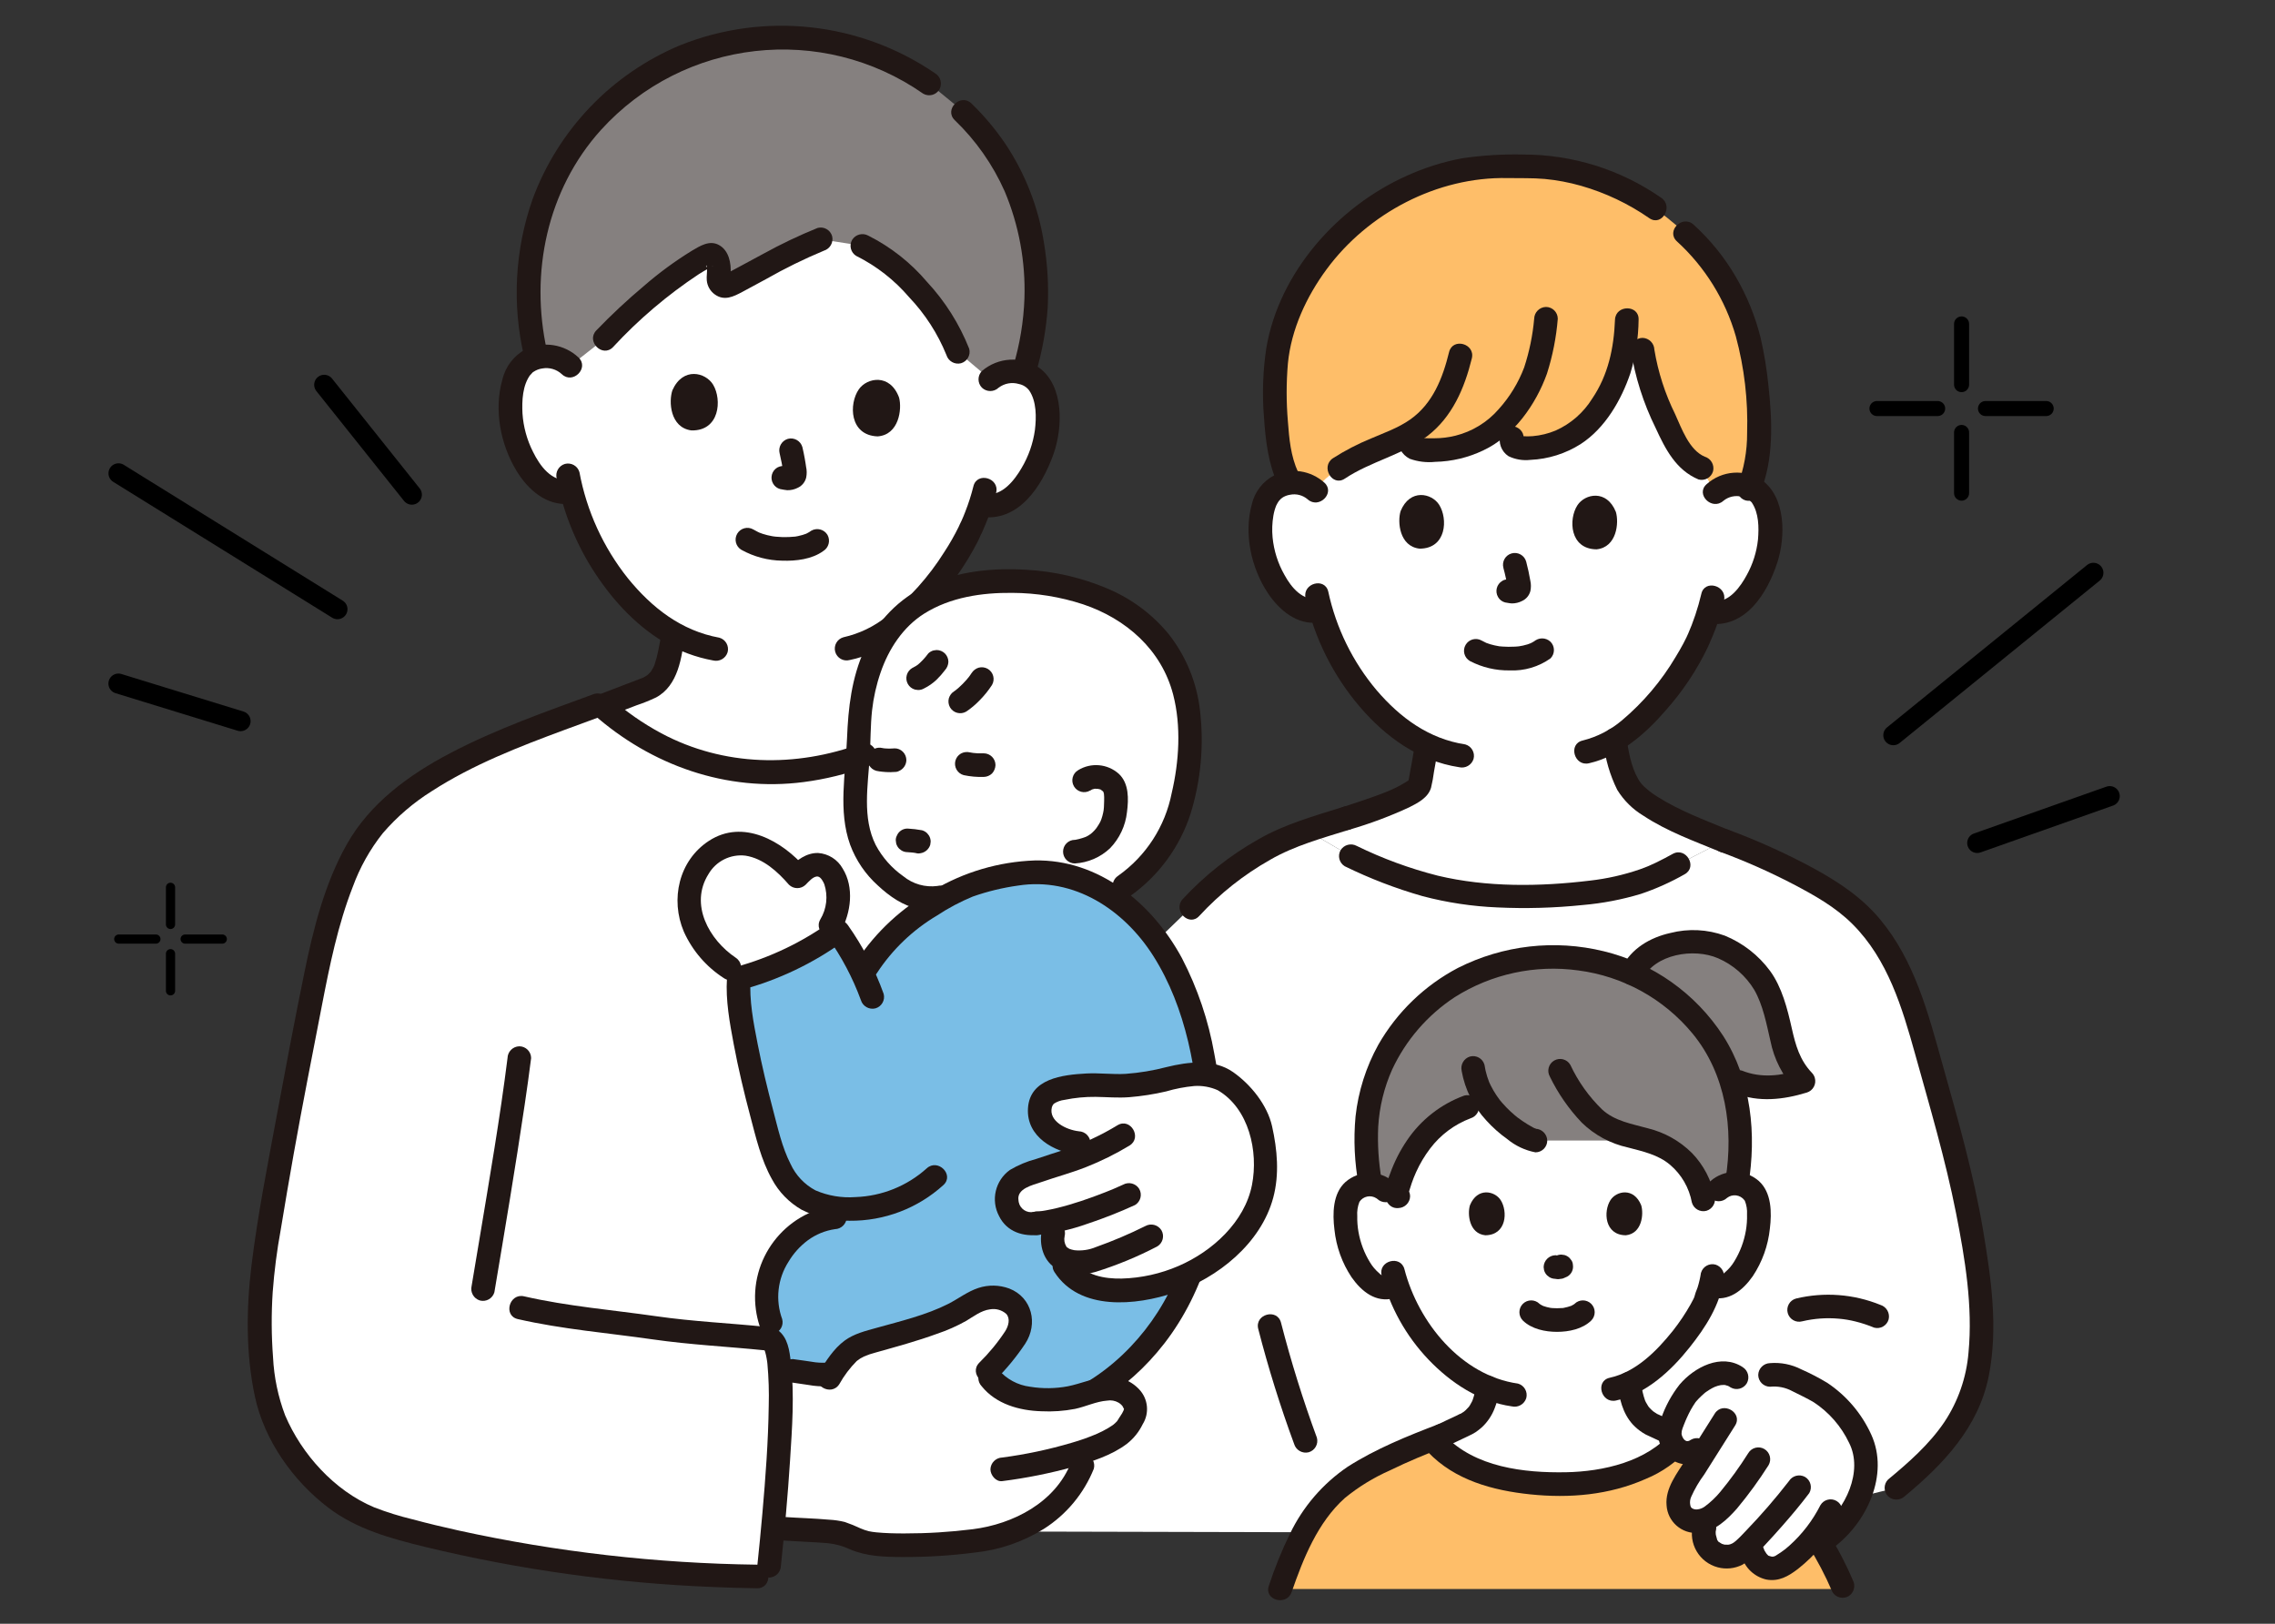 <?xml version="1.0" encoding="utf-8"?>
<!-- Generator: Adobe Illustrator 27.9.0, SVG Export Plug-In . SVG Version: 6.00 Build 0)  -->
<svg version="1.1" id="レイヤー_1" xmlns="http://www.w3.org/2000/svg" xmlns:xlink="http://www.w3.org/1999/xlink" x="0px"
	 y="0px" viewBox="0 0 600 428.33" style="enable-background:new 0 0 600 428.33;" xml:space="preserve">
<rect x="0" y="0" width="600" height="428.33" fill="#333333" stroke="none"/>
<style type="text/css">
	.st0{fill:#FFFFFF;}
	.st1{fill:#211715;}
	.st2{fill:#FEBE69;}
	.st3{fill:#85807F;}
	.st4{fill:#7ABEE6;}
	.st5{fill:none;stroke:#000000;stroke-width:5.288;stroke-linecap:round;stroke-linejoin:round;stroke-miterlimit:10;}
	.st6{fill:none;stroke:#000000;stroke-width:3.966;stroke-linecap:round;stroke-linejoin:round;stroke-miterlimit:10;}
	.st7{fill:none;stroke:#000000;stroke-width:2.426;stroke-linecap:round;stroke-linejoin:round;stroke-miterlimit:10;}
</style>
<path class="st0" d="M452.303,129.931c1.618-1.484,3.762-2.259,5.954-2.153c2.813-0.081,5.441,1.393,6.84,3.835
	c2.314,4.05,2.186,11.493,0.604,16.093c-1.12,3.257-2.954,8.24-7.34,11.805c-1.953,1.612-4.49,2.333-6.999,1.99l-0.669-0.115
	c-0.668,2.223-1.48,4.4-2.431,6.517c-1.716,4.603-10.82,20.22-22.491,27.312c0.064-0.738,0.13-0.114,0.196,0.28
	c0.681,4.128,1.439,8.368,3.617,11.928c3.653,5.926,15.986,10.584,25.143,14.371l-11.998,6.153
	c-7.73,4.26-15.341,7.913-37.866,8.415c-19.038,0.42-31.028-2.205-48.594-10.519l-11.277-6.586
	c11.056-3.954,22.145-6.77,27.463-10.338c0.656-0.307,1.237-0.753,1.703-1.306c0.223-0.427,0.366-0.891,0.422-1.37
	c0.573-3.212,1.145-6.421,1.715-9.627c-5.9-2.724-11.165-7.171-16.165-13.202c-5.417-6.599-9.425-14.236-11.78-22.442
	c-2.68,0.554-5.467-0.156-7.555-1.925c-4.36-3.596-6.154-8.593-7.249-11.859c-1.546-4.612-1.615-12.056,0.73-16.086
	c1.418-2.433,4.061-3.887,6.875-3.783c2.194-0.087,4.332,0.707,5.937,2.205c0,0-14.14-45.182,52.568-45.182
	S452.303,129.931,452.303,129.931z"/>
<path class="st0" d="M261.178,100.069c1.748-1.514,4.028-2.267,6.334-2.091c2.965-0.001,5.69,1.63,7.091,4.243
	c2.317,4.333,1.96,12.168,0.158,16.965c-1.276,3.397-3.356,8.59-8.082,12.211c-2.103,1.639-4.797,2.324-7.428,1.887l-0.703-0.141
	c-0.768,2.322-1.688,4.591-2.753,6.792c-1.321,3.259-6.385,11.77-13.416,19.125c-11.382,7.014-15.803,21.456-15.826,34.217
	c-0.061,2.178-0.174,4.353-0.306,6.495c-23.69,8.22-48.046,3.781-67.505-13.534c5.146-1.963,11.349-4.357,11.557-4.417
	c3.911-1.458,5.25-4.67,6.039-8.121c0.511-2.158,0.897-4.343,1.157-6.544c-5.838-3.464-10.927-8.056-14.971-13.508
	c-5.508-7.108-9.503-15.269-11.739-23.979c-2.839,0.506-5.754-0.324-7.9-2.251c-4.483-3.915-6.227-9.231-7.28-12.704
	c-1.492-4.902-1.343-12.745,1.247-16.92c1.566-2.517,4.389-3.97,7.347-3.779c2.312-0.028,4.54,0.869,6.188,2.492
	c0,0-19.545-51.889,56.269-51.889S261.178,100.069,261.178,100.069z"/>
<path class="st1" d="M256.723,128.282c-0.571,2.299-1.295,4.557-2.166,6.76c-0.307,0.798-0.628,1.589-0.986,2.365
	c-0.149,0.322-0.318,0.634-0.464,0.957c-0.96,2.112,0.222-0.38-0.259,0.59c-1.14,2.315-2.421,4.558-3.836,6.716
	c-4.051,6.452-9.165,12.172-15.126,16.917c-3.34,2.691-7.253,4.578-11.439,5.516c-1.658,0.459-2.63,2.174-2.172,3.832
	c0.459,1.658,2.174,2.63,3.832,2.172c8.521-1.686,15.778-7.698,21.503-13.944c4.9-5.184,9.04-11.037,12.298-17.383
	c0.123-0.252,0.243-0.503,0.357-0.759c0.155-0.303,0.291-0.616,0.409-0.935c-0.233,0.461,0.08-0.13,0.13-0.23
	c0.13-0.259,0.246-0.531,0.366-0.798c0.275-0.619,0.537-1.244,0.795-1.869c1.134-2.673,2.057-5.431,2.76-8.249
	c0.934-3.892-5.068-5.557-6.004-1.655L256.723,128.282z"/>
<path class="st0" d="M236.113,164.364c-6.774,7.691-9.54,18.827-9.559,28.912c-0.148,5.237-0.592,10.45-0.891,15.249
	c-0.486,7.913,0.842,15.384,6.036,20.851c5.505,5.797,11.24,9.493,19.069,6.565c4.723-3.099,11.958-4.596,17.813-5.476
	c8.53-1.236,17.213,0.769,24.338,5.618c8.268-5.038,13.919-11.675,16.752-18.567c3.297-8.824,4.637-18.259,3.927-27.652
	c-1.859-26.609-26.257-37.569-50.577-36.514c-7.079,0.141-14.016,2.007-20.211,5.437
	C240.297,160.282,238.037,162.164,236.113,164.364z"/>
<path class="st0" d="M165.055,413.858c-30.664-3.102-54.251-8.983-64.062-12.098c-13.828-4.39-22.779-15.224-28.032-25.874
	c-5.679-11.518-4.845-34.132-3.103-45.013c4.207-26.296,6.89-40.022,11.934-65.922c2.064-10.585,5.944-32.69,15.462-45.462
	c7.045-9.457,18.506-16.366,31.364-22.144c9.52-4.281,19.809-7.935,29.636-11.545c19.534,17.682,44.105,22.268,67.99,13.978
	c-0.187,3.006-0.411,5.952-0.586,8.755c-0.486,7.913,0.842,15.384,6.036,20.851c4.85,5.107,9.88,8.584,16.364,7.337l1.701-0.327
	c-8.751,4.8-16.542,10.492-22.223,20.514c-2.225-4.751-4.969-9.241-8.183-13.387c1.572-3.011,2.064-6.469,1.396-9.799
	c-0.54-2.64-2.305-5.448-4.996-5.59c-2.156-0.11-3.958,1.529-5.483,3.056c-4.232-4.97-10.226-9.38-16.7-8.562
	c-7.039,0.885-12.137,8.218-11.899,15.307c0.269,8.066,6.227,15.253,13.303,18.873c-1.476,9.821,5.465,35.772,8.043,44.523
	c1.634,5.54,4.006,11.352,9.042,14.57c2.708,1.611,5.748,2.58,8.889,2.834l-0.751,2.408c-12.435,1.284-21.443,16.03-16.911,27.68
	l2.063,5.033c0.215,4.936,0.423,9.701,0.423,9.701c0.628,14.442-1.946,40.39-3.243,52.339
	C189.269,415.807,176.656,415.031,165.055,413.858z"/>
<path class="st0" d="M457.881,404.381c-20.814,0-60.078-0.073-97.6-0.153c-48.006-0.104-93.158-0.222-93.158-0.222
	c3.949-37.566,15.385-134.068,15.385-134.068l31.595-30.531c5.233-5.923,11.805-10.507,18.459-14.769
	c3.917-2.232,8.054-4.052,12.346-5.431l11.357,6.631c17.566,8.31,29.556,10.939,48.594,10.519
	c22.525-0.498,30.136-4.151,37.866-8.415l11.998-6.153c9.779,3.576,19.189,8.091,28.096,13.483
	c8.091,5.167,14.463,12.623,18.306,21.42c2.981,6.947,5.397,14.122,7.224,21.457c4.333,15.606,8.988,31.173,11.657,47.175
	c2.378,14.249,4.942,32.45-1.427,45.977c-4.05,8.606-11.208,15.236-18.421,21.199C500.154,392.501,476.458,397.847,457.881,404.381z
	"/>
<path class="st0" d="M453.283,313.793c1.426-1.237,3.321-1.792,5.189-1.519c1.835,0.26,3.453,1.336,4.403,2.928
	c0.543,1.084,0.853,2.27,0.908,3.482c0.395,4.739-0.52,9.496-2.645,13.751c-1.003,2.15-2.457,4.059-4.264,5.596
	c-1.526,1.479-3.817,1.838-5.722,0.898c-0.379,1.42-0.829,2.82-1.348,4.195c-1.475,3.737-9.729,16.994-20.12,21.845
	c0.06,0.475,0.149,1.009,0.253,1.618c0.55,3.198,1.443,6.813,5.696,9.162c0.283,0.09,5.837,2.724,6.262,2.915l1.647,0.739
	l-0.374,0.468c-4.658,5.83-15.596,10.802-26.703,11.474c-6.715,0.433-13.457-0.026-20.051-1.366
	c-6.572-1.366-13.016-4.213-17.59-9.126l-1.053-1.132l2.521-1.057c0.461-0.193,5.979-2.825,6.292-2.915
	c4.224-2.349,5.13-5.967,5.681-9.162c0.045-0.193,0.075-0.371,0.105-0.55c-5.59-2.486-10.558-6.181-14.548-10.819
	c-4.243-4.759-7.466-10.337-9.47-16.39c-2.955,1.538-4.728,0.876-6.486-0.531c-1.808-1.537-3.262-3.446-4.264-5.596
	c-2.125-4.254-3.04-9.011-2.645-13.751c0.055-1.212,0.364-2.398,0.908-3.482c0.949-1.592,2.567-2.668,4.401-2.928
	c1.868-0.273,3.763,0.282,5.189,1.519c0,0-10.745-39.096,39.096-39.096S453.283,313.793,453.283,313.793z"/>
<path class="st2" d="M345.317,401.959c-3.225,5.072-5.239,10.166-7.67,17.205H486.28c-3.817-8.912-8.966-17.193-15.271-24.559
	c-5.363-6.356-15.987-12.004-26.935-16.017c-3.977,6.368-15.696,12.037-27.611,12.758c-6.715,0.433-13.457-0.026-20.051-1.366
	c-7.094-1.475-14.041-4.676-18.644-10.34c-9.989,3.928-22.216,9.522-26.915,14.965C348.829,396.917,346.978,399.375,345.317,401.959
	z"/>
<path class="st2" d="M445.21,62.167c-3.571-3.276-7.362-6.304-11.345-9.064c-2.826-1.755-5.786-3.284-8.852-4.574
	c-7.991-3.416-16.65-4.984-25.331-4.587c-29.007-1.707-56.771,20.008-62.478,47.49c-1.55,7.415-0.953,18.886-0.115,24.907
	c0.41,3.379,1.283,6.686,2.594,9.826l0.58,1.217c0.278-0.031,0.571-0.052,0.877-0.062c2.051-0.078,4.059,0.607,5.635,1.922
	c5.156-6.068,11.103-8.741,20.763-12.726c0.979-0.359,1.936-0.778,2.863-1.256c0.824,0,1.406,0,1.406,0
	c-0.262,1.124,0.213,2.29,1.184,2.912c1.3,0.453,2.678,0.639,4.051,0.549c4.87,0.21,9.703-0.928,13.968-3.287h7.724
	c-0.331,1.091,0,2.377,1.929,2.646c5.268,0.486,10.543-0.86,14.934-3.813c3.318-2.595,6.099-5.811,8.187-9.47
	c2.228-3.893,3.761-8.144,4.531-12.562h4.888c0.918,7.424,3.91,14.42,7.113,21.181c1.925,4.065,4.29,8.422,8.479,10.06l3.503,6.452
	c1.618-1.484,3.762-2.259,5.954-2.153c1.104,0.026,2.195,0.249,3.221,0.658c4.208-10.58,2.052-27.824,0.296-36.518
	c-0.894-4.433-2.342-8.736-4.309-12.807C454.532,72.709,450.369,66.952,445.21,62.167z"/>
<path class="st3" d="M429.35,260.572c1.083-7.6,7.279-10.864,14.129-11.836c7.192-1.018,12.248,0.863,17.999,5.998
	c2.086,1.885,3.735,4.204,4.832,6.792c1.495,3.703,2.649,7.534,3.447,11.447c1.158,5.238,2.345,8.577,5.917,12.246
	c-6.371,1.987-11.915,2.376-17.123,0.196"/>
<path class="st3" d="M368.786,315.564c-0.413,0.166-0.579-0.528-0.468-0.959c1.213-4.965,3.438-9.625,6.537-13.69
	c4.169-5.587,10.45-9.216,17.372-10.038c2.646,3.705,6.085,6.774,10.065,8.985c0.805,0.518,1.709,0.861,2.655,1.005
	c0,0,17.03,0,29.609,0c1.266,0.362,2.505,0.815,3.705,1.357c5.707,2.702,9.778,7.972,10.95,14.177l0.166,0.918l3.906-3.525
	c1.307-1.14,3.021-1.7,4.749-1.55c0.803-4.58,1.104-9.235,0.898-13.88c-0.274-8.147-2.634-16.088-6.856-23.062
	c-1.797-2.888-3.913-5.565-6.308-7.98c-0.96-0.97-2.419-2.388-3.413-3.252c-2.6-2.075-5.379-3.917-8.302-5.504
	c-2.324-1.279-4.748-2.366-7.249-3.251c-5.528-1.906-11.339-2.859-17.186-2.819c-10.409-0.177-20.605,2.962-29.113,8.961
	c-12.196,8.411-19.687,22.101-20.195,36.907c-0.07,4.735,0.337,9.465,1.217,14.118c1.445,0.07,2.823,0.626,3.912,1.577"/>
<path class="st1" d="M156.537,188.439c15.229,13.451,35.072,20.512,55.4,17.864c5.775-0.748,11.447-2.146,16.908-4.168
	c1.628-0.495,2.584-2.179,2.174-3.831c-0.469-1.649-2.173-2.616-3.829-2.174c-17.313,6.411-36.334,6.075-52.784-2.698
	c-4.84-2.596-9.359-5.749-13.465-9.396C157.948,181.393,153.528,185.78,156.537,188.439z"/>
<path class="st3" d="M142.574,55.992c4.549-14.13,13.691-26.333,25.972-34.671c11.709-8.038,25.727-12.02,39.913-11.338
	c13.135,0.245,25.891,4.443,36.605,12.046l8.405,6.892c10.41,10.03,19.61,25.444,19.834,47.751c0.028,7.378-1.1,14.714-3.343,21.743
	c-0.796-0.24-1.618-0.387-2.448-0.437c-2.306-0.176-4.586,0.577-6.334,2.091l-8.562-7.244c-2.607-7.231-8.76-15.324-15.257-21.287
	c-2.909-2.78-6.268-5.046-9.934-6.703l-10.963-1.706c-7.524,2.89-18.204,9.122-24.184,12.194c-1.013,0.455-2.203,0.003-2.658-1.01
	c-0.174-0.388-0.221-0.82-0.134-1.236c0.194-1.287,0.15-2.599-0.13-3.87c-0.339-1.625-1.557-2.349-2.537-1.874
	c-8.37,4.051-20.456,14.835-27.338,22.025l-9.093,7.15c-1.648-1.623-3.875-2.52-6.188-2.492c-0.916-0.005-1.829,0.109-2.715,0.341
	c-1.778-7.185-2.456-14.597-2.009-21.985C139.869,66.81,140.909,61.313,142.574,55.992z"/>
<path class="st1" d="M152.585,94.307c-3.727-3.505-9.213-4.387-13.85-2.225c-3.16,1.649-5.44,4.597-6.241,8.07
	c-2.29,7.96-0.49,17.175,3.798,24.167c2.965,4.836,7.827,9.178,13.88,8.573c1.7-0.046,3.067-1.413,3.113-3.113
	c-0.012-1.714-1.399-3.101-3.113-3.113c-4.726,0.472-7.766-3.74-9.632-7.541c-1.575-3.133-2.508-6.549-2.742-10.048
	c-0.171-3.373,0-7.464,2.117-10.274c-0.442,0.588,0.323-0.309,0.424-0.405c0.407-0.389-0.158,0.044,0.389-0.324
	c0.674-0.456,1.442-0.752,2.247-0.868c1.875-0.353,3.805,0.205,5.202,1.505c2.895,2.77,7.305-1.627,4.403-4.411L152.585,94.307z"/>
<path class="st1" d="M263.379,102.27c1.521-1.157,3.503-1.518,5.334-0.972c1.084,0.21,2.052,0.814,2.718,1.695
	c1.976,2.893,1.915,7.118,1.51,10.463c-0.494,3.527-1.685,6.92-3.502,9.982c-1.816,3.157-5.18,7.533-9.361,6.843
	c-1.651-0.405-3.332,0.549-3.831,2.174c-0.442,1.657,0.526,3.362,2.175,3.831c10.218,1.686,16.437-8.121,19.409-16.466
	c2.475-6.952,2.854-18.018-3.814-22.841c-4.646-3.118-10.801-2.755-15.048,0.887c-1.202,1.222-1.202,3.181,0,4.403
	c1.23,1.18,3.173,1.18,4.403,0H263.379z"/>
<path class="st1" d="M146.815,126.208c1.609,8.373,4.74,16.379,9.24,23.621c4.8,7.672,11.2,14.875,19.035,19.535
	c4.003,2.38,8.399,4.025,12.981,4.859c1.652,0.408,3.334-0.548,3.829-2.175c0.441-1.656-0.526-3.36-2.174-3.829
	c-10.033-1.816-17.824-7.913-24.136-15.682c-6.487-8.14-10.872-17.75-12.771-27.984c-0.472-1.647-2.175-2.613-3.831-2.174
	C147.354,122.865,146.395,124.555,146.815,126.208z"/>
<path class="st1" d="M246.634,19.348c-19.761-13.534-44.969-16.321-67.209-7.43c-18.062,7.541-32.175,22.253-38.958,40.613
	c-4.696,13.387-5.467,27.838-2.221,41.648c0.868,3.91,6.875,2.255,6.005-1.655c-4.552-20.496,0.014-42.448,14.225-58.226
	c21.895-24.123,58.301-28.226,85.016-9.581c1.487,0.852,3.382,0.355,4.26-1.117c0.832-1.489,0.339-3.37-1.117-4.259L246.634,19.348z
	"/>
<path class="st1" d="M273.224,98.324c1.639-5.577,2.675-11.314,3.09-17.112c0.295-5.756-0.037-11.527-0.992-17.21
	c-1.466-9.335-4.944-18.24-10.194-26.097c-2.604-3.834-5.595-7.391-8.926-10.615c-2.88-2.79-7.288,1.607-4.403,4.403
	c5.562,5.344,10.034,11.717,13.167,18.766c3.752,8.926,5.531,18.557,5.216,28.234c-0.219,6.092-1.214,12.131-2.963,17.97
	c-1.078,3.867,4.929,5.516,6.005,1.657L273.224,98.324z"/>
<path class="st1" d="M195.55,145.049c3.301,1.826,7.003,2.806,10.775,2.854c3.587,0.115,7.8-0.357,10.797-2.541
	c1.451-0.893,1.943-2.769,1.117-4.259c-0.879-1.469-2.772-1.966-4.259-1.117c-0.369,0.267-0.76,0.503-1.167,0.707
	c-0.117,0.058-0.239,0.105-0.353,0.167c-0.318,0.175,0.706-0.259,0.195-0.082c-0.335,0.121-0.667,0.243-1.008,0.342
	c-0.393,0.115-0.79,0.214-1.191,0.296c-0.202,0.042-0.403,0.079-0.607,0.113c-0.304,0.051-0.519,0.061-0.088,0.018
	c-1.143,0.118-2.292,0.162-3.44,0.13c-0.557-0.018-1.114-0.052-1.668-0.104c-0.043,0-1.038-0.13-0.371-0.031
	c-0.231-0.034-0.461-0.071-0.69-0.113c-0.827-0.146-1.643-0.348-2.441-0.607c-0.341-0.112-0.673-0.245-1.009-0.368
	c-0.37-0.136,0.655,0.314,0.187,0.074c-0.139-0.071-0.285-0.13-0.427-0.201c-0.413-0.204-0.813-0.427-1.212-0.655
	c-1.485-0.868-3.392-0.368-4.26,1.117c-0.868,1.485-0.368,3.392,1.117,4.26l0,0L195.55,145.049z"/>
<path class="st1" d="M205.623,119.604c0.371,1.629,0.716,3.277,0.943,4.929l-0.112-0.828c0.056,0.414,0.108,0.826,0.169,1.239
	l-0.112-0.828c0.049,0.314,0.056,0.633,0.019,0.948l0.112-0.828c-0.02,0.115-0.052,0.228-0.095,0.337l0.314-0.743
	c-0.036,0.076-0.08,0.148-0.13,0.215l0.486-0.63c-0.034,0.044-0.073,0.085-0.115,0.121l0.629-0.488
	c-0.159,0.11-0.33,0.2-0.511,0.269l0.745-0.314c-0.21,0.081-0.427,0.14-0.649,0.178l0.828-0.112c-0.235,0.03-0.472,0.03-0.707,0
	l0.828,0.112c-0.285-0.043-0.563-0.123-0.848-0.171c-0.811-0.196-1.665-0.084-2.399,0.314c-1.485,0.867-1.985,2.774-1.118,4.259
	c0,0,0.001,0.001,0.001,0.001c0.403,0.706,1.074,1.22,1.86,1.427c0.62,0.105,1.201,0.252,1.839,0.3c1,0.028,1.991-0.203,2.876-0.671
	c1.077-0.523,1.864-1.5,2.146-2.663c0.19-0.95,0.18-1.929-0.031-2.875l0.112,0.828c-0.259-2.013-0.621-4.012-1.084-5.988
	c-0.469-1.649-2.173-2.616-3.829-2.174c-1.634,0.487-2.593,2.177-2.174,3.829L205.623,119.604z"/>
<path class="st1" d="M177.338,102.947c-1.013,2.952-0.636,9.829,4.993,10.594c7.467,0.195,8.13-8.083,5.743-12.064
	C186.114,98.219,180.113,96.7,177.338,102.947z"/>
<path class="st1" d="M237.114,104.869c0.821,3.011,0,9.85-5.662,10.248c-7.464-0.285-7.595-8.589-4.957-12.407
	C228.655,99.588,234.747,98.455,237.114,104.869z"/>
<path class="st1" d="M225.853,67.524c5.312,2.654,10.037,6.346,13.897,10.858c4.215,4.427,7.559,9.607,9.859,15.271
	c0.495,1.629,2.179,2.585,3.831,2.174c1.649-0.468,2.617-2.173,2.174-3.829c-2.579-6.524-6.355-12.51-11.133-17.647
	c-4.29-5.063-9.557-9.211-15.485-12.194c-1.491-0.82-3.363-0.329-4.26,1.117c-0.852,1.487-0.355,3.382,1.117,4.26V67.524z"/>
<path class="st1" d="M161.678,91.559c6.744-7.296,14.341-13.754,22.627-19.236c0.886-0.56,1.788-1.099,2.71-1.598
	c0.238-0.109,0.469-0.231,0.693-0.366c0.431-0.305,0.307,0.064,0.027-0.114c-0.13-0.082-2.085,0.724-1.357-0.333
	c-0.108,0.157,0.062,0.519,0.078,0.695c0.097,1.119-0.154,2.225-0.054,3.334c0.128,1.493,0.903,2.856,2.121,3.729
	c2.527,1.804,4.929,0.573,7.324-0.703c2.069-1.103,4.125-2.229,6.189-3.342c4.925-2.809,10.019-5.312,15.253-7.493
	c1.625-0.499,2.579-2.179,2.174-3.831c-0.468-1.65-2.174-2.618-3.831-2.174c-4.901,1.989-9.68,4.266-14.312,6.819
	c-2.26,1.203-4.505,2.43-6.758,3.645c-0.908,0.489-1.816,0.977-2.724,1.455c-0.72,0.379-1.123,0.274-0.154,0.581
	c0.969,0.307,0.918,0.824,1.003-0.407c0.192-2.772-0.436-6.148-3.082-7.591c-2.501-1.365-5.005,0.259-7.157,1.528
	c-4.464,2.75-8.696,5.861-12.652,9.302c-4.378,3.674-8.558,7.578-12.522,11.696c-2.776,2.891,1.622,7.301,4.411,4.403
	L161.678,91.559z"/>
<path class="st1" d="M159.566,189.24c2.784-1.062,5.566-2.127,8.346-3.196c1.749-0.581,3.46-1.269,5.124-2.063
	c5.854-3.143,6.813-10.637,7.541-16.558c0-1.719-1.394-3.113-3.113-3.113l0,0c-1.699,0.049-3.064,1.415-3.113,3.113
	c-0.049,0.396-0.058,0.471-0.026,0.226c-0.033,0.231-0.067,0.462-0.104,0.693c-0.053,0.344-0.112,0.689-0.173,1.038
	c-0.144,0.812-0.306,1.62-0.48,2.427c-0.229,1.178-0.537,2.339-0.921,3.475c-0.054,0.154-0.113,0.307-0.173,0.459
	c0.158-0.366,0.166-0.389,0.023-0.07c-0.11,0.217-0.211,0.436-0.328,0.649c-0.136,0.248-0.293,0.481-0.44,0.723
	c-0.4,0.659,0.239-0.186-0.174,0.236c-0.173,0.176-0.331,0.363-0.51,0.533c-0.121,0.115-0.245,0.227-0.372,0.333
	c0.301-0.221,0.306-0.228,0.019-0.021c-0.227,0.141-0.445,0.291-0.678,0.422c-0.222,0.096-0.439,0.205-0.649,0.326
	c0.259-0.097-0.121,0.034-0.18,0.056c-0.272,0.096-0.542,0.204-0.812,0.307c-0.905,0.346-1.808,0.692-2.711,1.038
	c-2.582,0.991-5.166,1.981-7.752,2.969c-1.632,0.49-2.59,2.177-2.174,3.829c0.473,1.645,2.174,2.611,3.829,2.174L159.566,189.24z"/>
<path class="st1" d="M156.787,183.027c-12.889,4.728-25.956,9.287-38.138,15.696c-10.816,5.691-21.069,13.152-27.175,23.984
	c-5.874,10.421-8.85,22.367-11.227,34c-2.539,12.414-4.893,24.875-7.206,37.334c-2.45,13.189-5.083,26.463-6.713,39.782
	c-1.392,11.374-1.509,23.425,0.921,34.666c2.479,11.477,10.022,22.108,19.275,29.18c7.537,5.76,16.547,8.172,25.593,10.396
	c24.814,5.997,50.159,9.537,75.667,10.567c3.956,0.173,7.913,0.288,11.872,0.344c4.008,0.057,4.01-6.17,0-6.227
	c-26.466-0.334-52.83-3.352-78.687-9.008c-4.076-0.9-8.137-1.874-12.169-2.955c-3.448-0.827-6.837-1.886-10.143-3.169
	c-10.474-4.411-19.081-13.975-23.454-24.258c-1.856-4.902-2.932-10.064-3.189-15.299c-0.434-5.719-0.465-11.461-0.092-17.184
	c0.41-5.529,1.117-11.031,2.12-16.484c1.094-6.673,2.233-13.338,3.418-19.997c2.335-13.093,4.918-26.143,7.45-39.199
	c2.05-10.574,4.203-21.189,8.134-31.255c1.86-5.108,4.532-9.883,7.913-14.14c3.732-4.334,8.095-8.08,12.944-11.113
	c10.856-7.015,23.05-11.719,35.114-16.194c3.138-1.167,6.284-2.309,9.427-3.461c1.629-0.495,2.585-2.179,2.174-3.831
	c-0.47-1.648-2.174-2.616-3.829-2.174H156.787z"/>
<path class="st1" d="M133.852,279.117c-1.946,15.541-4.73,31.699-7.346,47.424c-0.703,4.229-1.411,8.457-2.122,12.686
	c-0.405,1.652,0.55,3.332,2.175,3.831c1.656,0.442,3.36-0.526,3.829-2.174c2.76-16.454,5.542-32.907,7.982-49.411
	c0.608-4.113,1.191-8.23,1.708-12.355c-0.009-1.716-1.398-3.104-3.113-3.113C135.263,276.045,133.893,277.415,133.852,279.117z"/>
<path class="st1" d="M389.258,366.023c0,0.057,0.162-0.92,0.064-0.544c-0.03,0.115-0.047,0.236-0.07,0.354
	c-0.027,0.145-0.051,0.292-0.078,0.438c-0.064,0.346-0.134,0.692-0.21,1.038c-0.15,0.686-0.345,1.361-0.582,2.022
	c-0.045,0.123-0.302,0.759-0.079,0.221c0.211-0.512-0.021,0.026-0.078,0.143c-0.168,0.346-0.355,0.682-0.56,1.007
	c-0.106,0.167-0.222,0.327-0.332,0.49c-0.301,0.445,0.423-0.493,0.061-0.083c-0.276,0.317-0.569,0.62-0.876,0.908
	c-0.165,0.15-0.337,0.289-0.507,0.435c-0.252,0.215,0.244-0.188,0.24-0.187c-0.088,0.05-0.171,0.108-0.248,0.175
	c-0.198,0.137-0.422,0.25-0.614,0.389c-0.422,0.322,0.31-0.078,0.319-0.078c-0.513,0.141-1.003,0.352-1.457,0.629
	c-1,0.458-1.995,0.929-2.991,1.397c-0.843,0.397-1.68,0.817-2.536,1.184c-0.701,0.41-1.213,1.077-1.427,1.86
	c-0.216,0.81-0.103,1.673,0.314,2.4c0.413,0.698,1.079,1.209,1.86,1.427c0.812,0.171,1.658,0.06,2.399-0.314
	c1.839-0.787,3.626-1.708,5.448-2.543l0.519-0.233c0.56-0.259-0.791,0.361-0.418,0.176c0.603-0.265,1.184-0.575,1.74-0.929
	c0.57-0.391,1.116-0.815,1.634-1.271c1.508-1.397,2.672-3.124,3.401-5.046c0.314-0.776,0.566-1.576,0.752-2.392
	c0.294-1.008,0.479-2.045,0.551-3.093c0-1.719-1.394-3.113-3.113-3.113c-1.719,0-3.113,1.394-3.113,3.113L389.258,366.023z"/>
<path class="st1" d="M426.568,364.967c0.519,3.924,1.315,7.772,4.058,10.801c0.763,0.815,1.623,1.533,2.561,2.139
	c0.504,0.355,1.053,0.641,1.633,0.851c0.211,0.071-0.946-0.418-0.593-0.25c0.077,0.036,0.154,0.069,0.232,0.104
	c1.027,0.463,2.046,0.948,3.065,1.427c0.933,0.438,1.859,0.889,2.797,1.314c1.491,0.823,3.365,0.332,4.26-1.117
	c0.847-1.488,0.351-3.379-1.117-4.26c-1.785-0.808-3.545-1.673-5.319-2.495c-0.283-0.13-0.567-0.259-0.854-0.389
	c-0.287-0.13-0.534-0.249-0.812-0.342c0.032,0.012,0.702,0.375,0.425,0.13c-0.093-0.065-0.191-0.124-0.292-0.176
	c-0.187-0.117-0.367-0.243-0.55-0.366c-0.069-0.047-0.363-0.275-0.025-0.01s-0.019-0.023-0.087-0.082
	c-0.325-0.276-0.631-0.573-0.917-0.889c-0.13-0.137-0.232-0.302-0.366-0.429c-0.008-0.007,0.376,0.541,0.209,0.259
	c-0.062-0.101-0.141-0.197-0.208-0.296c-0.212-0.318-0.407-0.648-0.582-0.988c-0.08-0.154-0.15-0.311-0.227-0.467
	c-0.221-0.449,0.246,0.668,0.018,0.035c-0.272-0.755-0.495-1.527-0.667-2.31c-0.079-0.366-0.15-0.734-0.217-1.103
	c-0.048-0.272-0.094-0.543-0.139-0.816c-0.036-0.218-0.178-1.209-0.057-0.288c-0.028-0.82-0.351-1.603-0.908-2.205
	c-0.588-0.579-1.38-0.905-2.205-0.908c-1.505,0.067-3.34,1.383-3.113,3.113L426.568,364.967z"/>
<path class="st1" d="M433.145,258.35c3.27-6.707,13.605-8.335,19.971-5.568c3.964,1.719,7.298,4.626,9.541,8.319
	c2.319,4.041,3.226,8.985,4.267,13.472c0.951,4.804,3.217,9.25,6.546,12.842l1.374-5.203c-5.189,1.588-10.319,2.27-15.464,0.193
	c-1.656-0.445-3.363,0.524-3.829,2.174c-0.414,1.653,0.543,3.339,2.174,3.831c6.072,2.45,12.66,1.68,18.775-0.193
	c1.668-0.494,2.619-2.247,2.125-3.915c-0.143-0.484-0.401-0.926-0.751-1.29c-3.211-3.356-4.318-7.309-5.312-11.741
	c-1.153-5.145-2.594-10.862-5.744-15.17c-3.049-4.128-7.173-7.339-11.923-9.283c-4.608-1.677-9.615-1.922-14.364-0.702
	c-5.281,1.174-10.322,4.086-12.761,9.088c-0.822,1.491-0.331,3.364,1.117,4.26c1.487,0.852,3.382,0.355,4.26-1.117L433.145,258.35z"
	/>
<path class="st1" d="M455.484,315.995c1.414-1.1,3.451-0.845,4.551,0.569c0.053,0.068,0.103,0.138,0.15,0.21
	c0.45,1.129,0.644,2.344,0.568,3.557c0.044,1.449-0.059,2.898-0.306,4.326c-0.496,2.879-1.539,5.636-3.071,8.123
	c-0.636,1.059-1.443,2.006-2.387,2.802c-0.56,0.654-1.464,0.898-2.277,0.614c-3.875-1.038-5.529,4.971-1.655,6.004
	c4.811,1.284,8.582-1.798,11.207-5.54c2.502-3.763,4.051-8.077,4.516-12.571c0.511-4.198,0.484-9.496-2.908-12.548
	c-3.67-3.202-9.147-3.179-12.791,0.053c-1.203,1.221-1.203,3.182,0,4.403C452.312,317.175,454.254,317.175,455.484,315.995
	L455.484,315.995z"/>
<path class="st1" d="M367.639,311.858c-3.644-3.231-9.12-3.254-12.791-0.053c-3.391,3.05-3.419,8.353-2.908,12.548
	c0.464,4.495,2.013,8.809,4.516,12.571c2.626,3.745,6.39,6.825,11.205,5.54c3.868-1.038,2.227-7.039-1.655-6.004
	c-0.813,0.288-1.719,0.044-2.277-0.614c-0.942-0.798-1.748-1.745-2.386-2.802c-1.533-2.487-2.575-5.244-3.072-8.123
	c-0.235-1.351-0.339-2.721-0.31-4.091c-0.098-1.291,0.098-2.587,0.573-3.792c0.984-1.497,2.995-1.912,4.491-0.928
	c0.072,0.047,0.142,0.097,0.21,0.15c1.234,1.171,3.169,1.171,4.403,0C368.841,315.039,368.841,313.08,367.639,311.858
	L367.639,311.858z"/>
<path class="st1" d="M448.604,335.763c-0.197,1.31-0.494,2.604-0.89,3.868c-0.368,0.864-0.672,1.755-0.908,2.664
	c-0.067,0.475,0.363-0.693,0.082-0.201c-0.117,0.204-0.202,0.433-0.306,0.649c-0.226,0.451-0.466,0.896-0.712,1.337
	c-1.378,2.444-2.943,4.777-4.682,6.979c-4.33,5.422-9.811,10.889-16.645,12.383c-3.912,0.855-2.256,6.858,1.657,6.004
	c7.936-1.734,14.478-7.809,19.391-13.984c4.251-5.343,8.008-11.156,9.025-18.039c0.4-1.651-0.552-3.328-2.174-3.831
	c-1.657-0.444-3.363,0.525-3.831,2.175L448.604,335.763z"/>
<path class="st1" d="M364.406,336.475c2.158,8.314,6.4,15.94,12.324,22.159c5.861,6.146,13.428,11.142,21.968,12.353
	c1.65,0.399,3.327-0.553,3.831-2.174c0.444-1.657-0.525-3.364-2.175-3.831c-15.01-2.127-26.321-16.15-29.949-30.163
	c-1.004-3.876-7.011-2.234-6.005,1.655L364.406,336.475z"/>
<path class="st1" d="M461.091,312.735c2.199-13.477,0.855-27.76-6.631-39.485c-7.26-11.176-18.514-19.158-31.463-22.312
	c-12.943-3.174-26.594-1.615-38.488,4.395c-8.786,4.619-16.071,11.65-20.999,20.266c-3.237,5.846-5.278,12.278-6.005,18.921
	c-0.562,6.082-0.275,12.212,0.852,18.214c0.468,1.65,2.173,2.618,3.829,2.175c1.631-0.491,2.589-2.178,2.174-3.831
	c-0.786-4.568-1.08-9.207-0.877-13.837c0.305-5.218,1.552-10.338,3.68-15.113c3.624-7.768,9.339-14.375,16.503-19.081
	c9.682-6.128,21.221-8.628,32.571-7.056c11.808,1.526,22.594,7.488,30.168,16.674c8.772,10.664,10.854,25.092,8.681,38.408
	c-0.403,1.651,0.551,3.33,2.175,3.829c1.656,0.444,3.362-0.525,3.829-2.174V312.735z"/>
<path class="st1" d="M488.642,416.803c-3.919-9.168-9.323-17.627-15.993-25.036c-6.638-7.334-16.431-11.77-25.466-15.314
	c-1.657-0.444-3.362,0.525-3.829,2.175c-0.416,1.652,0.542,3.34,2.174,3.829c8.162,3.202,17.113,7.307,23.004,14.032
	c6.113,6.998,11.085,14.916,14.734,23.461c0.875,1.476,2.774,1.974,4.26,1.117c1.447-0.896,1.938-2.769,1.117-4.26L488.642,416.803z
	"/>
<path class="st1" d="M340.648,419.991c3.068-8.855,6.86-18.389,14.023-24.811c3.614-2.957,7.613-5.411,11.886-7.293
	c4.741-2.325,9.623-4.343,14.555-6.227c1.627-0.497,2.581-2.179,2.174-3.831c-0.467-1.65-2.173-2.619-3.829-2.174
	c-8.223,3.138-16.594,6.509-24.034,11.269c-6.557,4.454-11.815,10.568-15.236,17.719c-2.165,4.427-4.019,9-5.547,13.686
	c-1.314,3.794,4.699,5.425,6.004,1.655L340.648,419.991z"/>
<path class="st1" d="M401.615,348.333c2.319,2.27,5.905,3.003,9.035,3c3.13-0.003,6.716-0.729,9.036-3
	c1.206-1.225,1.191-3.196-0.034-4.403c-1.212-1.193-3.157-1.193-4.369,0c-0.121,0.117-0.568,0.473-0.052,0.075
	c0.516-0.398-0.045,0.017-0.197,0.11c-0.176,0.108-0.359,0.209-0.545,0.302c-0.123,0.061-0.259,0.11-0.38,0.178
	c0.145-0.082,0.741-0.283,0.25-0.114c-0.592,0.21-1.199,0.376-1.816,0.497c-0.1,0.02-0.201,0.036-0.302,0.053
	c-0.236,0.038-0.136,0.025,0.301-0.036c-0.182,0.048-0.37,0.068-0.558,0.057c-0.444,0.038-0.889,0.054-1.334,0.054
	c-0.409,0-0.816-0.014-1.222-0.045c-0.223-0.034-0.448-0.056-0.673-0.066c0.298-0.013,0.571,0.086,0.099,0
	c-0.627-0.109-1.243-0.272-1.842-0.488c-0.249-0.09-0.649-0.35,0.176,0.087c-0.103-0.054-0.214-0.097-0.318-0.148
	c-0.208-0.103-0.41-0.211-0.606-0.333c-0.149-0.092-0.288-0.204-0.437-0.296c0.908,0.556,0.442,0.358,0.191,0.112
	c-1.225-1.206-3.196-1.191-4.403,0.034c-1.193,1.212-1.193,3.157,0,4.369L401.615,348.333z"/>
<path class="st1" d="M410.209,331.376c-0.084,0.048-0.171,0.092-0.259,0.13l0.743-0.314c-0.135,0.056-0.277,0.095-0.422,0.117
	l0.828-0.112c-0.14,0.018-0.281,0.018-0.42,0l0.828,0.112c-0.082-0.012-0.162-0.027-0.244-0.044
	c-0.341-0.067-0.691-0.104-1.038-0.147c-1.7,0.046-3.068,1.413-3.113,3.113l0.112,0.828c0.143,0.519,0.419,0.993,0.8,1.374
	l0.63,0.486c0.476,0.279,1.019,0.426,1.571,0.425h0.014l-0.828-0.11c0.104,0.014,0.205,0.036,0.307,0.056
	c0.324,0.06,0.655,0.096,0.982,0.13c0.061,0.008,0.123,0.013,0.184,0.014c0.064,0.001,0.127-0.002,0.191-0.009
	c0.282-0.03,0.59-0.074,0.869-0.117l0.051-0.008c0.036,0,0.073-0.014,0.108-0.023c0.082-0.023,0.163-0.05,0.243-0.082
	c0.342-0.125,0.676-0.272,0.999-0.44c1.098-0.62,1.692-1.859,1.487-3.103c-0.017-0.412-0.145-0.811-0.37-1.157l-0.486-0.63
	c-0.381-0.381-0.854-0.657-1.374-0.8l-0.828-0.112c-0.552,0-1.094,0.147-1.571,0.426L410.209,331.376z"/>
<path class="st1" d="M387.676,317.942c-0.697,2.262-0.243,7.465,4.043,7.913c5.664-0.035,5.967-6.325,4.059-9.284
	C394.216,314.145,389.627,313.138,387.676,317.942z"/>
<path class="st1" d="M432.845,317.942c0.697,2.262,0.244,7.465-4.042,7.913c-5.664-0.035-5.967-6.327-4.059-9.284
	C426.306,314.145,430.899,313.138,432.845,317.942z"/>
<path class="st1" d="M386.181,289.004c-6.146,2.246-11.426,6.373-15.089,11.794c-1.846,2.72-3.343,5.662-4.455,8.756
	c-0.581,1.443-1.034,2.934-1.354,4.456c-0.389,2.175,0.933,4.896,3.503,4.67c1.701-0.044,3.07-1.412,3.113-3.113
	c-0.012-1.714-1.399-3.101-3.113-3.113l-0.186,0.016l1.571,0.426l-0.143-0.096l1.117,1.117c0.222,0.389-0.049,2.329,0.329,0.938
	c0.088-0.324,0.179-0.649,0.275-0.968c0.173-0.58,0.357-1.155,0.553-1.725c0.344-1.014,0.739-2.01,1.184-2.984
	c0.993-2.199,2.23-4.279,3.688-6.201c2.73-3.608,6.424-6.371,10.657-7.969c1.631-0.492,2.587-2.178,2.174-3.831
	c-0.47-1.648-2.174-2.616-3.829-2.174L386.181,289.004z"/>
<path class="st1" d="M385.497,282.534c0.871,4.873,3.122,9.393,6.486,13.024c1.674,1.85,3.544,3.512,5.578,4.957
	c2.136,1.756,4.678,2.948,7.394,3.466c1.719,0,3.113-1.394,3.113-3.113c-0.051-1.698-1.415-3.063-3.113-3.113
	c0.562,0.075-0.367-0.178-0.397-0.189c0.389,0.154-0.139-0.092-0.267-0.161c-0.481-0.259-0.951-0.532-1.415-0.816
	c-0.867-0.531-1.703-1.107-2.522-1.71c-0.269-0.197,0.259,0.214-0.176-0.13c-0.226-0.183-0.451-0.366-0.675-0.554
	c-0.371-0.312-0.734-0.633-1.09-0.963c-0.78-0.723-1.52-1.487-2.217-2.29c-0.158-0.182-0.313-0.366-0.466-0.551
	c-0.13-0.156-0.406-0.509-0.139-0.16c-0.32-0.418-0.625-0.848-0.917-1.286c-0.556-0.83-1.059-1.694-1.506-2.587
	c-0.13-0.259-0.245-0.519-0.366-0.771c-0.245-0.519,0.052,0.156-0.074-0.171c-0.189-0.486-0.367-0.974-0.519-1.472
	c-0.311-1.001-0.544-2.025-0.699-3.061c-0.461-1.655-2.172-2.626-3.829-2.174c-1.625,0.498-2.579,2.178-2.174,3.829L385.497,282.534
	z"/>
<path class="st1" d="M408.766,284.031c2.161,4.442,4.994,8.525,8.398,12.104c3.37,3.286,7.595,5.561,12.194,6.567
	c3.912,1.038,7.923,1.873,11.095,4.558c3.012,2.559,5.047,6.08,5.76,9.967c0.47,1.648,2.173,2.615,3.829,2.175
	c1.636-0.486,2.596-2.177,2.175-3.831c-0.863-4.293-2.936-8.25-5.976-11.403c-3.212-3.192-7.233-5.449-11.631-6.528
	c-4.239-1.183-8.725-1.88-12.078-4.967c-3.486-3.388-6.328-7.382-8.385-11.787c-0.868-1.485-2.775-1.985-4.26-1.117
	c-1.485,0.868-1.985,2.775-1.117,4.26l0,0L408.766,284.031z"/>
<path class="st1" d="M376.62,383.056c7.048,7.407,17.08,10.118,26.945,11.144c10.378,1.081,20.875,0.192,30.485-4.073
	c4.343-1.779,8.218-4.535,11.325-8.053c1.167-1.235,1.167-3.167,0-4.403c-1.221-1.203-3.182-1.203-4.403,0
	c-6.486,7.913-18.252,10.522-27.962,10.698c-11.039,0.201-23.961-1.288-31.98-9.716c-2.767-2.91-7.166,1.498-4.403,4.403H376.62z"/>
<path class="st1" d="M454.498,132.132c1.371-1.138,3.207-1.543,4.929-1.087c0.635,0.147,1.241,0.402,1.79,0.752
	c0.009,0,0.484,0.449,0.636,0.599c0.459,0.458-0.165-0.315,0.188,0.214c1.834,2.749,1.872,6.508,1.605,9.698
	c-0.35,3.304-1.362,6.504-2.976,9.409c-1.564,2.915-4.613,7.306-8.488,6.777c-1.65-0.396-3.325,0.555-3.829,2.175
	c-0.445,1.656,0.524,3.363,2.174,3.829c9.838,1.341,15.589-8.001,18.231-16.156c2.169-6.696,2.261-17.123-4.073-21.682
	c-4.54-3.007-10.538-2.568-14.592,1.068c-3.007,2.661,1.41,7.052,4.403,4.403H454.498z"/>
<path class="st1" d="M448.693,156.695c-0.874,3.707-2.082,7.327-3.61,10.815c0.372-0.908-0.13,0.276-0.283,0.588
	c-0.259,0.549-0.538,1.09-0.824,1.627c-0.634,1.196-1.311,2.369-2.018,3.523c-3.744,6.341-8.531,12.004-14.159,16.751
	c-3.005,2.556-6.559,4.384-10.386,5.343c-3.905,0.893-2.252,6.897,1.655,6.005c8.117-1.854,14.892-7.752,20.199-13.902
	c4.498-5.036,8.261-10.683,11.176-16.774c0.201-0.445,0.389-0.895,0.579-1.345c0.078-0.187,0.38-0.873,0.038-0.095
	c0.45-1.026,0.89-2.055,1.287-3.102c0.984-2.53,1.77-5.132,2.352-7.783c0.822-3.909-5.178-5.578-6.005-1.655V156.695z"/>
<path class="st1" d="M344.314,157.761c2.362,10.593,7.282,20.446,14.33,28.7c6.81,7.968,15.607,14.306,26.156,15.917
	c1.651,0.401,3.329-0.552,3.831-2.175c0.443-1.656-0.526-3.362-2.175-3.829c-9.621-1.468-17.196-7.048-23.408-14.315
	c-6.295-7.485-10.663-16.396-12.726-25.956c-0.872-3.91-6.875-2.255-6.004,1.655L344.314,157.761z"/>
<path class="st1" d="M387.65,174.366c3.248,1.697,6.871,2.55,10.535,2.483c3.83,0.169,7.606-0.945,10.732-3.165
	c1.216-1.216,1.216-3.187,0-4.403c-1.236-1.165-3.166-1.165-4.403,0c0.97-0.751,0.306-0.243,0.058-0.084
	c-0.208,0.13-0.422,0.253-0.64,0.367c-0.311,0.161-0.986,0.287-0.13,0.088c-0.296,0.069-0.59,0.224-0.881,0.317
	c-0.806,0.249-1.63,0.434-2.465,0.553c0.463-0.069,0.179-0.027-0.121,0c-0.241,0.023-0.483,0.042-0.726,0.057
	c-0.582,0.035-1.167,0.048-1.751,0.042c-0.519,0-1.046-0.025-1.568-0.062c-0.24-0.017-0.479-0.042-0.717-0.062
	c-0.908-0.078,0.614,0.117-0.232-0.026c-0.777-0.124-1.545-0.297-2.3-0.519c-0.322-0.097-0.637-0.214-0.953-0.324
	c-0.755-0.259,0.56,0.278-0.121-0.048c-0.389-0.188-0.778-0.389-1.167-0.589c-1.485-0.868-3.392-0.368-4.26,1.117
	c-0.868,1.485-0.368,3.392,1.117,4.26l0,0H387.65z"/>
<path class="st1" d="M396.501,149.821c0.469,1.719,0.843,3.462,1.121,5.221l-0.112-0.828c0.033,0.239,0.039,0.48,0.017,0.72
	l0.112-0.828c-0.017,0.11-0.044,0.219-0.08,0.324l0.314-0.745c-0.032,0.073-0.071,0.143-0.115,0.209l0.486-0.63
	c-0.051,0.062-0.108,0.118-0.171,0.167l0.63-0.488c-0.133,0.082-0.271,0.155-0.414,0.218l0.743-0.314
	c-0.223,0.094-0.457,0.161-0.697,0.2l0.828-0.11c-0.215,0.025-0.433,0.025-0.649,0l0.828,0.112c-0.246-0.036-0.488-0.097-0.734-0.13
	c-0.401-0.129-0.83-0.148-1.241-0.056c-0.412,0.019-0.812,0.146-1.158,0.37c-1.485,0.867-1.985,2.774-1.118,4.259
	c0,0,0.001,0.001,0.001,0.001c0.4,0.709,1.073,1.225,1.862,1.427c0.599,0.083,1.18,0.234,1.791,0.259
	c0.937,0.005,1.861-0.218,2.693-0.649c1.08-0.5,1.88-1.457,2.179-2.609c0.195-0.912,0.189-1.855-0.02-2.764
	c-0.278-1.686-0.66-3.349-1.086-4.999c-0.457-1.658-2.172-2.632-3.83-2.175c-1.658,0.457-2.632,2.172-2.175,3.83L396.501,149.821z"
	/>
<path class="st1" d="M369.395,134.814c-0.882,2.828-0.34,9.34,5.022,9.917c7.089-0.014,7.497-7.887,5.125-11.598
	C377.6,130.094,371.86,128.811,369.395,134.814z"/>
<path class="st1" d="M426.162,135.035c0.86,2.834,0.267,9.34-5.098,9.877c-7.088-0.07-7.436-7.945-5.035-11.637
	C417.994,130.251,423.744,129.014,426.162,135.035z"/>
<path class="st1" d="M438.14,52.187c-10.669-7.439-23.364-11.427-36.371-11.423c-5.404-0.126-10.809,0.205-16.157,0.99
	c-5.043,0.947-9.953,2.501-14.622,4.627c-18.2,8.144-33.663,25.486-37.027,45.495c-0.91,6.086-1.108,12.257-0.59,18.388
	c0.397,5.933,1.122,12.019,3.623,17.474c0.877,1.473,2.773,1.97,4.26,1.117c1.451-0.893,1.943-2.77,1.117-4.26
	c-1.99-4.337-2.367-8.922-2.709-13.418c-0.435-5.08-0.435-10.187,0-15.267c0.863-9.004,4.888-17.659,10.209-24.874
	c10.934-14.822,29.187-24.432,47.694-24.062c3.279,0.065,6.556-0.058,9.83,0.235c3.244,0.307,6.452,0.911,9.585,1.806
	c6.434,1.843,12.52,4.732,18.016,8.551C438.311,59.834,441.43,54.44,438.14,52.187z"/>
<path class="st1" d="M464.238,129.848c3.615-8.608,3.174-18.904,2.179-27.998c-0.423-4.299-1.119-8.566-2.085-12.776
	c-1.422-5.684-3.65-11.136-6.616-16.189c-2.972-5.074-6.698-9.667-11.051-13.621c-2.945-2.709-7.359,1.686-4.403,4.403
	c7.403,6.754,12.784,15.432,15.543,25.066c2.243,8.298,3.246,16.882,2.975,25.473c0.031,4.779-0.832,9.522-2.546,13.984
	c-0.447,1.657,0.524,3.365,2.175,3.829c1.652,0.412,3.336-0.545,3.829-2.174L464.238,129.848z"/>
<path class="st1" d="M430.092,92.238c1.125,7.181,3.337,14.149,6.56,20.665c2.571,5.578,5.36,11.085,11.317,13.579
	c1.657,0.447,3.365-0.524,3.829-2.175c0.412-1.652-0.544-3.337-2.174-3.829c-4.145-1.736-6.129-7.506-7.835-11.242
	c-2.654-5.363-4.497-11.09-5.47-16.994c-0.053-1.697-1.416-3.061-3.113-3.113c-1.716,0.009-3.104,1.398-3.113,3.113V92.238z"/>
<path class="st1" d="M316.303,241.608c5.419-5.875,11.721-10.869,18.68-14.801c6.411-3.72,13.923-5.764,20.947-7.958
	c3.812-1.192,2.185-7.205-1.655-6.005c-7.524,2.353-15.567,4.601-22.434,8.586c-7.425,4.194-14.154,9.516-19.945,15.775
	c-2.663,2.984,1.725,7.394,4.403,4.403H316.303z"/>
<path class="st1" d="M349.281,127.32c-3.59-3.236-8.766-4.012-13.147-1.972c-3.055,1.56-5.254,4.402-6,7.75
	c-2.116,7.711-0.157,16.703,4.213,23.307c2.967,4.483,7.681,8.54,13.425,7.803c1.697-0.053,3.061-1.416,3.113-3.113
	c-0.009-1.716-1.398-3.104-3.113-3.113c-4.272,0.549-7.153-2.93-9.031-6.356c-1.716-3.026-2.776-6.38-3.113-9.842
	c-0.183-1.915-0.113-3.845,0.209-5.742c0.151-0.924,0.404-1.828,0.756-2.696c0.088-0.2,0.246-0.476,0.363-0.676
	c0.042-0.071,0.506-0.778,0.275-0.462c-0.215,0.292,0.415-0.453,0.493-0.531c0.078-0.078,0.694-0.546,0.389-0.336
	c0.622-0.424,1.331-0.704,2.076-0.82c1.663-0.352,3.396,0.09,4.687,1.196c2.965,2.681,7.382-1.708,4.403-4.403L349.281,127.32z"/>
<path class="st1" d="M453.894,224.791c6.508,2.409,12.858,5.225,19.012,8.432c5.618,2.947,11.185,6.058,15.696,10.579
	c9.285,9.295,13.064,21.957,16.494,34.286c3.866,13.9,7.986,27.76,10.784,41.925c2.367,11.984,4.452,24.539,3.286,36.779
	c-0.54,6.564-2.738,12.884-6.388,18.367c-3.973,5.873-9.406,10.644-14.83,15.136c-1.203,1.221-1.203,3.182,0,4.403
	c1.231,1.178,3.172,1.178,4.403,0c10.225-8.467,19.479-18.231,22.151-31.685c2.53-12.73,0.623-25.878-1.498-38.521
	c-2.479-14.769-6.616-29.173-10.654-43.574c-3.798-13.568-7.359-27.501-16.604-38.527c-4.855-5.791-11.004-9.828-17.581-13.415
	c-7.289-3.93-14.847-7.338-22.618-10.199c-1.657-0.441-3.361,0.527-3.831,2.175c-0.419,1.653,0.541,3.343,2.175,3.829
	L453.894,224.791z"/>
<path class="st1" d="M475.322,348.551c3.145-0.743,6.389-0.977,9.608-0.693c1.5,0.127,2.986,0.376,4.446,0.743
	c1.671,0.415,3.308,0.956,4.897,1.62c1.658,0.453,3.369-0.52,3.829-2.175c0.403-1.651-0.55-3.329-2.174-3.829
	c-7.064-2.868-14.85-3.452-22.263-1.67c-1.658,0.457-2.631,2.172-2.173,3.83C471.95,348.035,473.665,349.009,475.322,348.551
	L475.322,348.551L475.322,348.551z"/>
<path class="st1" d="M422.903,195.959c0.472,4.306,1.695,8.497,3.611,12.382c1.725,2.81,4.104,5.162,6.934,6.854
	c6.277,4.151,13.53,6.746,20.445,9.599c1.656,0.446,3.363-0.523,3.829-2.174c0.413-1.652-0.544-3.338-2.174-3.831
	c-6.201-2.559-12.595-4.944-18.291-8.538c-1.105-0.667-2.147-1.432-3.113-2.287c-0.876-0.695-1.602-1.561-2.135-2.544
	c-1.922-3.342-2.513-7.359-3.106-11.113c-0.467-1.65-2.173-2.619-3.829-2.174c-1.631,0.491-2.588,2.177-2.174,3.829L422.903,195.959
	z"/>
<path class="st1" d="M355.934,218.849c5.373-1.557,10.621-3.519,15.696-5.871c2.316-1.167,5.023-2.549,5.796-5.203
	c0.335-1.403,0.594-2.822,0.778-4.252l0.843-4.726c0.407-1.652-0.548-3.334-2.175-3.829c-1.656-0.442-3.36,0.526-3.829,2.174
	c-0.492,2.755-0.948,5.521-1.475,8.27c-0.01,0.056-0.13,0.712-0.149,0.708s0.232-0.438,0.259-0.38c0,0-1.095,0.678-1.217,0.755
	c-0.805,0.501-1.638,0.955-2.495,1.362c-1.038,0.503-1.623,0.748-2.41,1.064c-1.139,0.457-2.288,0.882-3.444,1.297
	c-2.594,0.925-5.219,1.776-7.839,2.631c-1.634,0.488-2.592,2.177-2.174,3.829c0.472,1.646,2.174,2.613,3.829,2.175L355.934,218.849z
	"/>
<path class="st1" d="M354.693,228.527c6.592,3.228,13.457,5.865,20.516,7.879c6.44,1.694,13.045,2.688,19.698,2.965
	c7.525,0.354,15.066,0.142,22.559-0.636c5.18-0.445,10.3-1.426,15.277-2.928c4.009-1.35,7.878-3.084,11.553-5.179
	c3.512-1.932,0.374-7.311-3.143-5.376c-1.457,0.802-2.921,1.588-4.421,2.308c-0.706,0.34-1.418,0.665-2.138,0.972
	c0.61-0.259-0.623,0.245-0.778,0.304c-0.441,0.173-0.885,0.338-1.331,0.494c-4.274,1.47-8.697,2.467-13.189,2.973
	c-13.158,1.594-27.148,1.786-40.104-1.309c-7.372-1.874-14.531-4.503-21.364-7.846c-1.491-0.819-3.362-0.328-4.259,1.117
	c-0.853,1.487-0.355,3.383,1.117,4.26L354.693,228.527z"/>
<path class="st1" d="M331.844,350.562c2.642,10.274,5.802,20.408,9.47,30.363c0.495,1.628,2.178,2.584,3.829,2.174
	c1.649-0.468,2.618-2.173,2.175-3.829c-3.667-9.954-6.828-20.088-9.47-30.363c-0.998-3.879-7.005-2.235-6.004,1.655H331.844z"/>
<path class="st1" d="M395.734,114.604c-0.647,2.172,0.217,4.51,2.12,5.74c1.792,0.863,3.793,1.198,5.769,0.968
	c4.719-0.205,9.3-1.651,13.282-4.19c6.413-4.151,10.714-11.609,13.102-18.708c1.379-4.566,2.104-9.305,2.153-14.075
	c0.161-4.006-6.066-3.999-6.227,0c-0.304,7.534-1.797,14.595-6.017,20.82c-2.298,3.704-5.654,6.634-9.634,8.41
	c-1.928,0.805-3.969,1.305-6.05,1.483c-0.875,0.075-1.755,0.078-2.631,0.01c-0.058,0-0.649-0.025-0.594-0.083
	c0.167-0.166,0.811,0.951,0.732,1.28C402.683,112.368,396.68,110.705,395.734,114.604L395.734,114.604z"/>
<path class="st1" d="M368.696,115.258c-0.279,2.383,0.961,4.686,3.104,5.764c2.148,0.772,4.444,1.05,6.714,0.811
	c4.399-0.095,8.726-1.129,12.693-3.032c7.992-3.728,13.88-12.117,16.783-20.237c1.499-4.703,2.456-9.561,2.854-14.481
	c-0.01-1.715-1.398-3.103-3.113-3.113c-1.703,0.039-3.074,1.41-3.113,3.113c-0.385,4.362-1.268,8.665-2.632,12.826
	c-1.541,4.079-3.835,7.833-6.761,11.067c-2.979,3.416-6.932,5.84-11.329,6.945c-1.828,0.459-3.706,0.692-5.591,0.693
	c-0.947,0.01-1.909,0.029-2.854-0.045c-0.297,0-0.594-0.027-0.886-0.082c0.37,0.118,0.293,0.592,0.357-0.224
	c-0.015-1.713-1.4-3.099-3.113-3.113c-1.706,0.032-3.082,1.407-3.113,3.113L368.696,115.258z"/>
<path class="st1" d="M354.68,126.26c6.83-4.56,15.171-6.227,21.708-11.191c6.616-5.023,9.859-12.674,11.79-20.536
	c0.955-3.892-5.049-5.551-6.004-1.655c-1.677,6.842-4.287,13.588-10.256,17.786c-3.181,2.238-6.784,3.474-10.331,5.005
	c-3.501,1.431-6.865,3.176-10.051,5.215C348.22,123.096,351.334,128.492,354.68,126.26L354.68,126.26z"/>
<path class="st0" d="M481.963,405.568l-2.126-2.127c-2.435,3.592-5.535,6.684-9.132,9.112c-0.968,0.774-2.171,1.194-3.41,1.19
	c-1.09-0.05-2.141-0.423-3.019-1.072c-1.578-1.489-2.48-3.558-2.497-5.727c-2.609,2.69-4.151,4.11-7.875,3.527
	c-1.247-0.343-2.368-1.04-3.226-2.008c-1.071-1.573-1.49-3.501-1.167-5.377c0,0,0.326-1.008,0.804-2.482
	c-2.038,1.111-4.547,0.872-6.338-0.603c-1.238-1.388-1.688-3.309-1.195-5.102c0.505-1.758,1.306-3.417,2.367-4.907l5.262-8.348
	l1.092-1.731l-3.964,2.57c-4.26,2.76-8.444-2.218-6.81-6.495c0.954-2.774,2.262-5.413,3.892-7.852
	c2.58-3.442,8.682-8.057,13.409-4.824l8.798-0.614c4.688-0.649,7.986,2.087,11.675,3.762c3.635,1.916,6.743,4.696,9.051,8.096
	c2.984,4.058,4.8,7.913,4.647,11.631c-0.385,7.651-4.126,14.741-10.223,19.378"/>
<path class="st1" d="M459.592,360.623c-5.664-3.701-12.74,0.045-16.62,4.61c-2.097,2.674-3.736,5.678-4.848,8.89
	c-1.314,2.848-1.063,6.173,0.663,8.793c2.256,3.431,6.838,4.432,10.319,2.255c1.485-0.868,1.985-2.775,1.118-4.259
	c-0.868-1.485-2.775-1.985-4.259-1.118l0,0c-0.159,0.103-0.323,0.199-0.492,0.285c0.336-0.123,0.341-0.13,0.013-0.009
	c-0.157,0.052-0.318,0.096-0.48,0.13c0.432-0.046,0.473-0.056,0.121-0.031c-0.153,0.004-0.306-0.001-0.458-0.016
	c0.454,0.067,0.509,0.065,0.165-0.008c-0.143-0.038-0.285-0.085-0.423-0.139c0.4,0.173,0.448,0.18,0.141,0.025
	c-0.13-0.075-0.259-0.157-0.376-0.244c0.33,0.259,0.365,0.277,0.108,0.052c-0.11-0.105-0.217-0.215-0.316-0.331
	c0.24,0.333,0.259,0.359,0.062,0.079c-0.162-0.272-0.323-0.534-0.459-0.822c0.322,0.681,0.039,0.023-0.009-0.158
	c-0.042-0.156-0.078-0.313-0.106-0.472c0.049,0.425,0.06,0.458,0.029,0.099c0-0.191,0.13-1.2-0.032-0.418
	c0.168-0.695,0.395-1.375,0.678-2.031c0.145-0.368,0.292-0.737,0.444-1.101c-0.206,0.496,0.259-0.582,0.304-0.68
	c0.326-0.719,0.672-1.427,1.051-2.12c0.367-0.669,0.778-1.297,1.201-1.937c0.244-0.328,0.229-0.312-0.045,0.048
	c0.096-0.119,0.193-0.237,0.292-0.353c0.208-0.246,0.425-0.485,0.649-0.717c0.479-0.502,0.998-0.952,1.514-1.415
	c0.276-0.221,0.276-0.226,0-0.016c0.144-0.11,0.291-0.218,0.438-0.323c0.259-0.184,0.519-0.361,0.795-0.529
	c0.276-0.169,0.546-0.329,0.826-0.48c0.114-0.061,1.143-0.531,0.48-0.259c0.651-0.265,1.329-0.459,2.021-0.579
	c-0.789,0.138,0.279,0.01,0.45,0.013c0.171,0.003,0.34,0.01,0.51,0.025c-0.406-0.062-0.428-0.061-0.07,0
	c0.13,0.039,1.155,0.389,0.498,0.097c0.335,0.155,0.656,0.337,0.961,0.545c1.487,0.854,3.384,0.357,4.26-1.117
	c0.828-1.49,0.336-3.368-1.117-4.26L459.592,360.623z"/>
<path class="st1" d="M452.231,372.918l-7.602,12.056c-2.27,3.602-5.509,7.595-5.093,12.121c0.269,4.29,3.966,7.55,8.256,7.28
	c0.122-0.008,0.243-0.018,0.364-0.031c4.151-0.411,7.292-3.408,9.946-6.399c3.022-3.632,5.806-7.455,8.335-11.445
	c0.868-1.484,0.368-3.391-1.116-4.259c-1.484-0.868-3.391-0.368-4.259,1.116c-2.233,3.55-4.692,6.952-7.362,10.186
	c-1.209,1.46-2.592,2.767-4.119,3.892c-0.541,0.394-1.175,0.644-1.839,0.725c-0.471,0.078-0.954-0.003-1.374-0.228
	c-0.423-0.259-0.47-0.42-0.589-0.946c-0.136-0.722-0.048-1.468,0.252-2.138c0.927-2.077,2.079-4.047,3.434-5.874l8.144-12.918
	c2.143-3.399-3.243-6.528-5.377-3.142V372.918z"/>
<path class="st1" d="M446.506,402.257c-1.283,4.902,1.651,9.916,6.553,11.199c2.14,0.56,4.411,0.328,6.393-0.653
	c2.157-1.235,4.064-2.863,5.621-4.8c1.669-1.775,3.307-3.578,4.914-5.411c2.492-2.829,4.914-5.717,7.184-8.728
	c0.857-1.486,0.359-3.385-1.117-4.26c-1.49-0.825-3.365-0.333-4.259,1.117c-3.538,4.564-7.319,8.934-11.326,13.092
	c-0.859,0.908-1.716,1.826-2.652,2.654c-0.027,0.025-0.778,0.599-0.306,0.267c-0.305,0.213-0.623,0.406-0.953,0.577
	c0.553-0.289-0.153,0.042-0.282,0.077c-0.183,0.049-0.367,0.091-0.554,0.122c0.34-0.049,0.315-0.058-0.075-0.026
	c-0.336-0.021-0.669,0.012-1.005-0.035c0.358,0.051-0.778-0.294-0.332-0.095c-0.336-0.178-0.661-0.377-0.97-0.598
	c-0.457-0.283-0.023,0.056-0.297-0.326c-0.322-0.449,0,0.208-0.201-0.397c-0.121-0.368-0.221-0.743-0.3-1.123
	c-0.039-0.225-0.043-0.217-0.013,0.023c-0.022-0.202-0.035-0.406-0.04-0.61s0-0.371,0.012-0.555
	c-0.068,0.415-0.065,0.463,0.01,0.144c1.038-3.876-4.971-5.53-6.005-1.655L446.506,402.257z"/>
<path class="st1" d="M459.278,410.445c0.891,3.118,3.408,5.504,6.569,6.227c3.278,0.603,5.808-0.864,8.315-2.781
	c4.705-3.706,8.564-8.373,11.321-13.69c0.868-1.485,0.367-3.392-1.118-4.259c-1.485-0.868-3.392-0.367-4.259,1.118l0,0
	c-2.041,4.036-4.817,7.655-8.187,10.672c-0.699,0.645-1.446,1.234-2.236,1.763c-0.428,0.294-0.865,0.569-1.305,0.845
	c-0.219,0.137-0.506,0.259-0.1,0.1c-0.223,0.089-0.454,0.158-0.69,0.205c-0.212,0.046-0.195,0.041,0.049-0.016h-0.344
	c-0.69-0.283,0.649,0.214-0.206-0.045c-0.236-0.071-0.476-0.13-0.711-0.21c-0.335-0.119,0.368,0.008-0.152-0.1
	c0.287,0.24,0.33,0.265,0.13,0.077c-0.116-0.117-0.229-0.236-0.339-0.358c-0.112-0.115-0.298-0.362-0.097-0.09
	c-0.179-0.241-0.318-0.498-0.475-0.752c-0.329-0.529,0.071,0.3-0.165-0.359c-0.494-1.63-2.178-2.586-3.831-2.174
	c-1.648,0.47-2.616,2.174-2.174,3.829L459.278,410.445z"/>
<path class="st1" d="M466.819,365.811c2.047-0.217,4.112,0.196,5.918,1.186c1.859,0.93,3.796,1.842,5.588,2.89
	c4.042,2.65,7.277,6.362,9.35,10.728c3.807,7.491-0.992,17.595-7.284,22.265c-1.441,0.9-1.931,2.767-1.117,4.259
	c0.876,1.474,2.773,1.972,4.26,1.117c8.772-6.509,14.796-19.239,9.989-29.809c-2.516-5.546-6.533-10.277-11.597-13.658
	c-2.219-1.338-4.52-2.533-6.891-3.578c-2.533-1.295-5.377-1.859-8.213-1.627c-1.699,0.049-3.064,1.415-3.113,3.113
	c0.011,1.715,1.399,3.102,3.113,3.113L466.819,365.811z"/>
<path class="st0" d="M207.592,228.357c-3.918-3.675-8.812-6.397-14.018-5.743c-7.039,0.885-12.137,8.218-11.899,15.307
	c0.289,8.699,7.197,16.373,14.984,19.657c6.918-2.038,13.526-5.011,19.641-8.835l2.724-4.628c1.829-3.138,2.445-6.838,1.729-10.4
	c-0.54-2.64-2.305-5.448-4.996-5.59c-2.156-0.11-3.958,1.529-5.483,3.056C209.433,230.191,208.538,229.248,207.592,228.357z"/>
<path class="st4" d="M315.912,272.672c-2.443-9.791-6.312-19.191-12.583-27.017c-8.62-10.754-21.111-17.236-34.74-15.188
	c-5.189,0.778-11.457,2.043-16.108,4.466c-9.85,5.132-18.68,10.92-24.945,21.963c-1.849-3.959-4.061-7.737-6.609-11.286
	c-7.852,5.731-16.695,9.962-26.084,12.482c-0.771,10.645,5.708,34.838,8.184,43.227c1.635,5.54,4.006,11.352,9.042,14.57
	c2.708,1.611,5.748,2.58,8.889,2.834l-0.751,2.408c-12.435,1.284-21.443,16.03-16.911,27.68l7.022,17.131l57.244,8.281
	c19.304-1.764,36.033-15.995,44.336-33.51c8.303-17.515,9.13-37.794,6.21-56.958C317.539,280.048,316.826,276.327,315.912,272.672z"
	/>
<path class="st1" d="M244.405,308.206c-5.175,4.654-11.825,7.335-18.781,7.573c-3.609,0.272-7.231-0.335-10.554-1.769
	c-2.896-1.538-5.206-3.986-6.573-6.967c-2.256-4.4-3.352-9.484-4.612-14.245c-1.527-5.771-2.924-11.582-4.072-17.441
	c-1.112-5.668-2.243-11.453-1.86-17.266l-2.286,3.002c9.643-2.609,18.733-6.944,26.829-12.796l-4.26-1.117
	c3.677,5.125,6.642,10.725,8.812,16.647c0.494,1.629,2.178,2.585,3.829,2.174c1.649-0.468,2.618-2.173,2.175-3.829
	c-2.311-6.444-5.486-12.545-9.44-18.134c-0.899-1.263-2.803-2.177-4.26-1.117c-7.638,5.561-16.225,9.684-25.341,12.167
	c-1.333,0.398-2.257,1.612-2.286,3.003c-0.38,5.787,0.729,11.74,1.79,17.404c1.196,6.375,2.706,12.691,4.365,18.959
	c1.483,5.607,2.844,11.5,5.699,16.591c1.808,3.38,4.532,6.184,7.859,8.088c3.915,1.965,8.247,2.958,12.627,2.893
	c9.139,0.092,17.976-3.271,24.742-9.417C251.77,309.898,247.357,305.504,244.405,308.206L244.405,308.206z"/>
<path class="st1" d="M220.202,318.017c-13.364,1.857-22.692,14.195-20.835,27.558c0.191,1.378,0.5,2.737,0.923,4.063
	c0.496,1.627,2.178,2.582,3.829,2.174c1.65-0.468,2.618-2.173,2.174-3.829c-1.847-5.044-1.223-10.662,1.686-15.177
	c1.302-2.182,3.018-4.087,5.053-5.609c2.111-1.558,4.574-2.573,7.17-2.954c1.699-0.049,3.064-1.415,3.113-3.113
	c-0.011-1.715-1.398-3.103-3.113-3.113V318.017z"/>
<path class="st1" d="M247.235,233.712c-3.229,0.423-6.49-0.509-9.008-2.575c-3.032-2.133-5.52-4.948-7.264-8.219
	c-3.605-7.17-2.047-15.739-1.581-23.393c0.245-4.037,0.178-8.105,0.612-12.126c0.379-3.402,1.134-6.752,2.249-9.989
	c2.124-6.199,5.919-12.037,11.545-15.567c6.882-4.312,15.177-5.525,23.167-5.448c6.348,0.022,12.654,1.04,18.686,3.017
	c11.349,3.805,20.708,12.004,23.77,23.844c2.151,8.314,1.557,17.654-0.389,25.944c-1.726,8.799-6.766,16.598-14.08,21.786
	c-1.44,0.901-1.93,2.768-1.117,4.26c0.876,1.475,2.774,1.972,4.26,1.117c7.451-5.298,13.008-12.846,15.855-21.534
	c2.756-8.827,3.625-18.135,2.552-27.319c-0.815-7.399-3.689-14.42-8.294-20.268c-4.321-5.244-9.855-9.357-16.122-11.982
	c-6.732-2.856-13.907-4.53-21.208-4.946c-8.929-0.585-18.12,0.363-26.334,4.075c-7.402,3.447-13.287,9.482-16.546,16.969
	c-3.397,7.542-4.281,15.307-4.599,23.48c-0.355,9.202-2.383,19.063,0.819,27.984c1.536,4.146,4.062,7.855,7.358,10.802
	c3.007,2.798,6.607,5.36,10.725,6.123c2.185,0.389,4.422,0.376,6.602-0.039c1.649-0.468,2.617-2.173,2.174-3.829
	c-0.489-1.633-2.177-2.592-3.829-2.174L247.235,233.712z"/>
<path class="st1" d="M259.435,198.726c-1.062,0.037-2.125-0.01-3.18-0.143l0.828,0.11c-0.427-0.057-0.85-0.13-1.27-0.218
	c-0.811-0.202-1.667-0.089-2.399,0.314c-1.485,0.867-1.985,2.774-1.118,4.259c0,0,0.001,0.001,0.001,0.001
	c0.41,0.7,1.078,1.212,1.86,1.427c1.734,0.367,3.506,0.525,5.277,0.472c0.823-0.013,1.611-0.337,2.205-0.908
	c0.553-0.605,0.875-1.386,0.908-2.205c0-1.719-1.394-3.113-3.113-3.113V198.726z"/>
<path class="st1" d="M235.927,197.413c-1.116,0.099-2.239,0.074-3.349-0.074l0.828,0.112c-0.218-0.028-0.435-0.067-0.649-0.117
	c-0.81-0.208-1.669-0.095-2.399,0.314c-0.677,0.436-1.181,1.093-1.427,1.86c-0.457,1.658,0.516,3.372,2.173,3.829
	c0,0,0.001,0,0.001,0c0.522,0.112,1.05,0.193,1.581,0.241c0.345,0.043,0.693,0.07,1.038,0.088c0.735,0.044,1.472,0.035,2.205-0.027
	c0.417,0.018,0.831-0.074,1.2-0.269c1.136-0.497,1.882-1.606,1.913-2.845c-0.001-0.826-0.327-1.618-0.908-2.205
	c-0.581-0.591-1.377-0.919-2.205-0.908L235.927,197.413z"/>
<path class="st1" d="M243.161,219.015c-1.255-0.232-2.525-0.381-3.8-0.445c-1.255-0.019-2.389,0.744-2.845,1.913
	c-0.194,0.369-0.287,0.783-0.269,1.2l0.112,0.828c0.144,0.519,0.42,0.993,0.8,1.374l0.63,0.486c0.476,0.279,1.019,0.426,1.571,0.425
	c0.741,0.051,1.481,0.109,2.217,0.208l-0.828-0.112c0.259,0.035,0.505,0.075,0.755,0.13c0.401,0.129,0.83,0.148,1.241,0.056
	c1.223-0.18,2.232-1.048,2.594-2.23l0.112-0.828c0-0.553-0.147-1.095-0.425-1.572l-0.486-0.629c-0.381-0.381-0.854-0.657-1.374-0.8
	L243.161,219.015z"/>
<path class="st1" d="M287.505,208.555c0.051-0.032,0.828-0.448,0.274-0.214c0.279-0.107,0.566-0.192,0.859-0.253
	c0.545-0.13-0.101-0.023,0.232-0.018c0.119,0,0.933,0.048,0.66,0c-0.352-0.056,0.413,0.117,0.484,0.13
	c0.728,0.198-0.275-0.231,0.355,0.154c0.13,0.078,0.732,0.577,0.302,0.174c0.064,0.06,0.528,0.607,0.304,0.288
	c-0.248-0.354,0.183,0.361,0.01-0.013c0.03,0.064,0.23,0.964,0.154,0.446c0.07,0.659,0.092,1.322,0.066,1.985
	c0,0.555-0.018,1.11-0.058,1.664c-0.023,0.328-0.048,0.66-0.095,0.987c0.074-0.519-0.101,0.477-0.1,0.472
	c-0.121,0.592-0.282,1.176-0.483,1.746c-0.148,0.437-0.347,0.854-0.594,1.244c-0.166,0.288-0.346,0.567-0.533,0.841
	c-0.039,0.056-0.49,0.673-0.279,0.401c0.167-0.217-0.34,0.389-0.411,0.468c-0.166,0.179-0.336,0.355-0.519,0.519
	c-0.01,0.009-0.713,0.612-0.297,0.291c-0.256,0.196-0.523,0.375-0.8,0.538c-0.176,0.105-0.357,0.2-0.541,0.291
	c-0.184,0.091-0.553,0.221-0.154,0.073c-0.572,0.214-1.154,0.398-1.745,0.551c-0.289,0.073-0.582,0.13-0.873,0.193
	c-0.675,0.157,0.446-0.029-0.239,0.031c-1.719,0-3.113,1.394-3.113,3.113s1.394,3.113,3.113,3.113
	c3.462-0.198,6.743-1.614,9.263-3.997c2.519-2.599,4.097-5.966,4.483-9.566c0.435-3.404,0.559-7.563-2.161-10.087
	c-2.968-2.65-7.322-3.039-10.714-0.959c-1.485,0.868-1.985,2.775-1.117,4.26c0.868,1.485,2.775,1.985,4.26,1.117L287.505,208.555z"
	/>
<path class="st1" d="M221.712,245.686c2.738-4.863,3.613-11.63,0.533-16.572c-1.331-2.375-3.77-3.918-6.486-4.102
	c-3.126-0.053-5.578,1.88-7.685,3.968h4.403c-6.148-7.12-16.508-13.053-25.516-7.167c-7.957,5.198-10.222,15.456-6.609,23.953
	c2.255,5.016,5.917,9.271,10.541,12.248c3.334,2.243,6.454-3.148,3.143-5.377c-7.023-4.726-12.222-14.04-7.203-22.029
	c1.98-3.443,5.826-5.369,9.769-4.893c4.678,0.726,8.498,4.222,11.473,7.668c1.223,1.197,3.179,1.197,4.403,0
	c0.733-0.725,2.085-2.4,3.282-2.144c0.739,0.157,1.359,1.321,1.64,2.016c1.016,3.103,0.628,6.494-1.061,9.288
	c-1.969,3.496,3.408,6.639,5.376,3.143L221.712,245.686z"/>
<path class="st1" d="M231.304,256.651c4.057-6.202,9.483-11.39,15.861-15.164c2.965-1.958,6.112-3.627,9.397-4.983
	c3.85-1.353,7.825-2.319,11.867-2.884c14.831-2.352,27.989,6.356,35.718,18.519c8.72,13.723,11.752,30.975,12.305,46.997
	c0.563,16.248-2.238,33.073-11.099,46.959c-8.315,13.034-22.083,23.487-37.796,25.009c-1.701,0.044-3.069,1.413-3.113,3.113
	c0.012,1.714,1.399,3.101,3.113,3.113c15.844-1.533,29.844-10.457,39.493-22.904c10.871-14.023,15.377-31.752,15.683-49.281
	c0.11-9.103-0.716-18.193-2.465-27.127c-1.546-8.8-4.424-17.313-8.534-25.246c-7.717-14.355-21.883-26.18-38.897-25.791
	c-9.421,0.342-18.606,3.048-26.707,7.869c-8.152,4.479-15.087,10.882-20.2,18.653c-2.153,3.394,3.233,6.521,5.376,3.143
	L231.304,256.651z"/>
<path class="st1" d="M244.809,172.389c-0.864,1.181-1.871,2.251-2.998,3.183l0.63-0.486c-0.581,0.441-1.206,0.821-1.864,1.135
	c-0.698,0.413-1.209,1.079-1.427,1.86c-0.458,1.657,0.515,3.372,2.172,3.83c0.001,0,0.002,0.001,0.003,0.001l0.828,0.11
	c0.552,0.001,1.095-0.145,1.571-0.424c1.192-0.591,2.29-1.356,3.257-2.269c0.81-0.786,1.557-1.635,2.235-2.537
	c0.554-0.605,0.876-1.386,0.908-2.205c-0.004-0.825-0.33-1.616-0.908-2.205c-0.587-0.582-1.379-0.908-2.205-0.908l-0.829,0.112
	c-0.519,0.143-0.993,0.419-1.374,0.8L244.809,172.389z"/>
<path class="st1" d="M256.242,177.55c-0.285,0.445-0.593,0.873-0.916,1.297l0.488-0.63c-1.177,1.528-2.539,2.905-4.055,4.098
	l0.63-0.486c-0.233,0.178-0.471,0.35-0.719,0.51c-0.688,0.424-1.196,1.087-1.427,1.862c-0.215,0.81-0.102,1.671,0.314,2.399
	c0.867,1.485,2.774,1.985,4.259,1.118c0,0,0.001-0.001,0.001-0.001c1.273-0.851,2.45-1.837,3.51-2.942
	c1.235-1.242,2.339-2.608,3.295-4.076c0.868-1.484,0.368-3.391-1.117-4.259c-0.726-0.42-1.589-0.533-2.399-0.314
	c-0.772,0.237-1.432,0.743-1.862,1.427L256.242,177.55z"/>
<path class="st0" d="M324.944,327.936c0.924-0.939,1.825-1.937,2.701-2.994c7.299-8.813,6.906-18.57,4.553-28.288
	c-2.002-5.476-7.733-11.709-11.408-12.583c-4.975-1.184-7.622-0.768-12.278,0.409c-5.77,1.594-11.765,2.217-17.739,1.842
	c-3.813-0.213-7.638,0.097-11.368,0.921c-3.892,0.819-5.569,3.126-5.115,6.752c0.511,4.093,5.115,7.059,10.21,7.538l7.005,0.659
	c-2.991,1.544-6.1,2.847-9.297,3.899c-4.363,1.427-8.636,2.654-13.006,4.475c-2.305,0.962-3.788,3.236-3.737,5.734
	c-0.045,3.582,2.822,6.522,6.404,6.567c0.527,0.007,1.053-0.051,1.566-0.172l5.189-0.867l-0.835,3.442
	c-0.627,2.299,0.097,4.755,1.871,6.347c3.006,8.416,12.662,9.562,20.66,8.4C309.656,338.888,318.336,334.63,324.944,327.936z"/>
<path class="st1" d="M284.5,298.417c-3.268-0.359-8.005-2.681-7.085-6.329c0.093-0.343,0.266-0.659,0.505-0.922
	c0.85-0.557,1.817-0.909,2.827-1.029c2.701-0.557,5.454-0.822,8.211-0.79c2.984,0.045,5.897,0.318,8.885,0.083
	c3.26-0.267,6.495-0.772,9.681-1.513c2.439-0.722,4.942-1.203,7.475-1.436c2.109-0.133,4.219,0.245,6.15,1.103
	c8.27,4.814,10.767,16.167,9.051,24.969c-1.908,9.79-10.482,17.562-19.353,21.391c-4.75,2.062-9.852,3.193-15.028,3.333
	c-4.481,0.082-9.702-0.778-12.324-4.832c-2.165-3.356-7.558-0.239-5.377,3.143c6.65,10.309,21.507,8.821,31.592,5.415
	c11.449-3.859,22.858-13.001,26.09-25.062c1.655-6.181,1.072-12.663-0.306-18.836c-1.252-5.614-5.609-11.006-10.248-14.269
	c-5.092-3.588-11.888-2.753-17.566-1.356c-3.527,0.925-7.131,1.525-10.767,1.793c-3.483,0.206-6.94-0.285-10.419-0.095
	c-6.227,0.342-14.897,1.313-15.38,9.18c-0.461,7.524,6.862,11.574,13.378,12.29c1.715-0.01,3.103-1.398,3.113-3.113
	c-0.038-1.703-1.41-3.075-3.113-3.113L284.5,298.417z"/>
<path class="st1" d="M294.734,296.823c-4.37,2.671-9.032,4.831-13.895,6.439c-2.524,0.821-5.066,1.593-7.576,2.465
	c-2.428,0.643-4.755,1.619-6.915,2.899c-3.868,2.771-5.088,7.977-2.854,12.178c2.056,4.182,6.426,5.516,10.767,4.896
	c1.651-0.465,2.621-2.173,2.175-3.829c-0.494-1.629-2.179-2.585-3.831-2.174c-1.794,0.376-3.554-0.775-3.929-2.569
	c-0.034-0.161-0.055-0.324-0.065-0.488c-0.509-3.113,3.665-3.993,6.032-4.814c3.911-1.359,7.926-2.432,11.78-3.951
	c3.967-1.567,7.797-3.463,11.448-5.669c3.429-2.065,0.302-7.451-3.143-5.376L294.734,296.823z"/>
<path class="st1" d="M273.439,325.807c4.569-0.436,9.065-1.442,13.385-2.993c4.258-1.414,8.436-3.06,12.516-4.929
	c1.474-0.876,1.971-2.773,1.117-4.26c-0.894-1.451-2.77-1.943-4.26-1.117c-0.787,0.361-1.579,0.711-2.375,1.052
	c-0.468,0.201,0.009,0-0.281,0.119l-0.607,0.25c-0.47,0.194-0.943,0.384-1.418,0.572c-2.094,0.829-4.209,1.6-6.346,2.312
	c-2.098,0.695-4.217,1.328-6.364,1.849c-0.996,0.24-1.998,0.457-3.006,0.634c-0.213,0.038-0.425,0.071-0.638,0.106
	c-0.188,0.031-0.713,0.1-0.259,0.043c-0.488,0.06-0.976,0.106-1.466,0.139c-1.703,0.039-3.074,1.41-3.113,3.113
	c0.015,1.713,1.4,3.099,3.113,3.113L273.439,325.807z"/>
<path class="st0" d="M224.123,356.495c1.631-1.356,4.007-2.253,7.654-3.151c6.448-1.692,12.784-3.787,18.969-6.273
	c3.131-1.358,5.764-3.848,9.094-4.596c3.33-0.749,7.402,0.336,8.798,3.451c0.779,2.044,0.599,4.33-0.49,6.227
	c-2.299,3.38-4.868,6.568-7.681,9.533l-0.451,0.451l1.086,1.348c2.962,3.84,8.058,5.505,12.926,5.669
	c4.184,0.376,8.399-0.15,12.362-1.542c2.854-0.991,6.486-1.703,8.676-0.991c2.19,0.712,4.374,2.745,4.461,5.04
	c0.047,1.223-1.37,3.399-1.982,4.462c-1.356,2.349-5.339,4.494-10.461,6.31c-1.012,2.637-1.603,4.184-1.603,4.184
	c-3.762,9.819-13.774,17.394-25.759,19.45c-11.112,1.747-27.389,2.1-32.123,0.68c-1.324-0.397-4.649-2.053-6-2.353
	c-2.594-0.575-8.7-0.684-14.8-1.104c0,0-1.109-0.077-2.967-0.201c1.287-13.804,2.584-31.721,1.807-41.856
	c1.297,0.153,3.473,0.405,3.473,0.405c2.736,0.315,6.627,1.157,8.835,0.947l1.427-0.136c1.245-2.139,2.785-4.092,4.575-5.8
	C224.01,356.591,224.067,356.542,224.123,356.495z"/>
<path class="st1" d="M274.787,324.441c-0.833,3.892,0.342,8.4,4.091,10.36c3.169,1.468,6.769,1.718,10.111,0.702
	c5.593-1.748,11.019-3.99,16.215-6.698c1.471-0.878,1.968-2.773,1.117-4.26c-0.891-1.454-2.77-1.947-4.26-1.117
	c-4.216,2.102-8.555,3.947-12.994,5.524c-1.805,0.762-3.775,1.052-5.723,0.842c-0.018,0-0.542-0.119-0.704-0.163
	c-0.203-0.082-0.412-0.15-0.624-0.205c-0.093-0.045-0.745-0.519-0.519-0.318c-0.274-0.237-0.157-0.139-0.279-0.32
	c-0.487-0.807-0.643-1.771-0.433-2.69c0.416-1.652-0.542-3.34-2.174-3.829c-1.656-0.439-3.358,0.527-3.829,2.174L274.787,324.441z"
	/>
<path class="st1" d="M206.8,406.395c3.822,0.259,7.654,0.367,11.474,0.681c2.049,0.202,4.048,0.754,5.91,1.631
	c4.411,1.882,9.09,2.008,13.836,2.025c6.346,0.026,12.687-0.364,18.982-1.168c6.51-0.665,12.782-2.812,18.334-6.277
	c5.931-3.778,10.529-9.32,13.147-15.847c0.444-1.656-0.524-3.362-2.174-3.829c-1.652-0.416-3.34,0.542-3.829,2.174
	c-4.151,10.553-15.249,16.262-25.944,17.612c-5.992,0.747-12.025,1.118-18.064,1.112c-2.449,0-4.909-0.052-7.349-0.288
	c-0.198-0.02-1.45-0.186-0.835-0.09c-0.379-0.06-0.758-0.122-1.132-0.205c-0.756-0.185-1.494-0.437-2.205-0.752
	c-1.35-0.642-2.736-1.205-4.151-1.686c-1.339-0.33-2.706-0.532-4.084-0.601c-3.966-0.354-7.953-0.451-11.924-0.719
	c-1.719-0.004-3.116,1.387-3.12,3.106c-0.004,1.719,1.387,3.116,3.106,3.12c0.005,0,0.009,0,0.014,0L206.8,406.395z"/>
<path class="st1" d="M258.901,365.681c3.788,4.705,9.911,6.423,15.725,6.598c2.984,0.151,5.975-0.058,8.909-0.623
	c2.84-0.604,5.531-1.956,8.45-2.181c1.036-0.184,2.104,0.004,3.015,0.531c0.425,0.251,0.795,0.585,1.088,0.982
	c0.088,0.13,0.371,0.916,0.363,0.463c0.014,0.821-0.93,1.967-1.352,2.68c-0.075,0.13-0.597,0.94-0.396,0.676
	c0.253-0.333-0.083,0.091-0.156,0.162c-0.16,0.153-0.31,0.315-0.471,0.468c0.034-0.031-0.656,0.566-0.342,0.311
	c0.272-0.219-0.235,0.171-0.293,0.211c-0.362,0.246-0.726,0.486-1.103,0.712c-0.959,0.569-1.951,1.08-2.971,1.531
	c-2.202,0.949-4.463,1.752-6.769,2.406c-5.98,1.767-12.089,3.063-18.271,3.877c-1.697,0.054-3.059,1.417-3.113,3.113
	c0,1.509,1.435,3.339,3.113,3.113c6.337-0.803,12.608-2.061,18.764-3.762c4.833-1.374,10.047-3.006,14.105-6.071
	c1.769-1.382,3.198-3.153,4.174-5.175c1.821-2.916,1.442-6.694-0.922-9.19c-2.29-2.464-5.632-3.666-8.966-3.224
	c-3.427,0.339-6.503,1.733-9.846,2.406c-3.286,0.619-6.654,0.659-9.954,0.118c-3.266-0.402-6.259-2.024-8.38-4.54
	c-1.22-1.204-3.182-1.204-4.403,0C257.724,362.509,257.724,364.449,258.901,365.681L258.901,365.681z"/>
<path class="st1" d="M221.367,365.115c1.245-2.229,2.788-4.277,4.587-6.089c0.585-0.474,1.226-0.875,1.908-1.193
	c0.99-0.425,2.011-0.772,3.055-1.038c5.438-1.533,10.91-3.011,16.215-4.95c2.659-0.891,5.228-2.029,7.674-3.399
	c1.946-1.161,3.958-2.747,6.276-3.048c1.542-0.28,3.126,0.161,4.302,1.197c1.149,1.276,0.562,3.231-0.249,4.529
	c-1.987,3.024-4.292,5.827-6.875,8.361c-2.816,2.854,1.584,7.264,4.403,4.403c2.868-2.879,5.45-6.029,7.709-9.407
	c3.465-5.281,1.834-12.237-4.189-14.573c-2.623-0.972-5.498-1.027-8.156-0.154c-2.89,0.955-5.25,2.836-7.932,4.198
	c-5.837,2.962-12.583,4.555-18.86,6.312c-2.919,0.817-5.967,1.539-8.457,3.366c-2.928,2.155-4.878,5.326-6.794,8.35
	c-2.152,3.395,3.234,6.522,5.376,3.143L221.367,365.115z"/>
<path class="st1" d="M209.112,364.743c0.208,0.025,0.415,0.051,0.621,0.078l-0.828-0.112c1.474,0.198,2.939,0.45,4.411,0.649
	c1.526,0.28,3.078,0.391,4.628,0.331c0.822-0.021,1.607-0.345,2.205-0.908c1.218-1.214,1.221-3.185,0.008-4.403
	c-0.003-0.003-0.005-0.005-0.008-0.008c-0.581-0.59-1.377-0.918-2.205-0.908c-1.271,0.065-2.546-0.008-3.801-0.219l0.828,0.112
	c-1.956-0.259-3.901-0.61-5.862-0.839c-0.827-0.003-1.621,0.324-2.205,0.908c-1.216,1.216-1.216,3.187,0,4.403l0.63,0.486
	c0.477,0.279,1.019,0.425,1.571,0.426L209.112,364.743z"/>
<path class="st1" d="M136.56,347.965c11.722,2.689,23.722,3.646,35.603,5.358c9.867,1.419,19.785,1.893,29.693,2.901
	c1.714-0.012,3.101-1.399,3.113-3.113c-0.037-1.704-1.41-3.076-3.113-3.113c-9.542-0.97-19.105-1.396-28.608-2.76
	c-11.693-1.686-23.499-2.628-35.034-5.276C134.315,341.065,132.649,347.067,136.56,347.965L136.56,347.965z"/>
<path class="st1" d="M201.967,356.219c-0.83-0.601-0.486-0.37-0.259-0.141c-0.641-0.637-0.34-0.411-0.119-0.067
	c0.357,0.555-0.014-0.064-0.017-0.077c0.054,0.243,0.169,0.484,0.239,0.723c0.154,0.548,0.279,1.103,0.376,1.663
	c0.054,0.302,0.1,0.605,0.147,0.908c0.069,0.45-0.067-0.566-0.014-0.097c0.025,0.213,0.051,0.426,0.073,0.638
	c0.337,3.671,0.454,7.358,0.35,11.043c-0.13,9.463-0.842,18.923-1.67,28.347c-0.407,4.631-0.856,9.258-1.345,13.88
	c0.011,1.715,1.398,3.103,3.113,3.113c1.704-0.037,3.076-1.409,3.113-3.113c0.97-9.239,1.816-18.494,2.408-27.76
	c0.54-8.543,1.201-17.357,0.214-25.892c-0.355-3.076-0.772-6.59-3.469-8.54c-1.486-0.854-3.383-0.357-4.259,1.117
	c-0.829,1.49-0.337,3.369,1.117,4.26L201.967,356.219z"/>
<line class="st5" x1="31.253" y1="124.862" x2="89.001" y2="160.699"/>
<line class="st5" x1="85.503" y1="101.51" x2="108.622" y2="130.486"/>
<line class="st5" x1="552.102" y1="151.104" x2="499.338" y2="193.942"/>
<line class="st5" x1="556.412" y1="210.009" x2="521.465" y2="222.371"/>
<line class="st5" x1="63.447" y1="190.233" x2="31.235" y2="180.323"/>
<g>
	<line class="st6" x1="539.654" y1="107.769" x2="523.646" y2="107.769"/>
	<line class="st6" x1="511.03" y1="107.769" x2="495.022" y2="107.769"/>
	<line class="st6" x1="517.338" y1="85.454" x2="517.338" y2="101.462"/>
	<line class="st6" x1="517.338" y1="114.077" x2="517.338" y2="130.085"/>
</g>
<g>
	<line class="st7" x1="58.623" y1="247.718" x2="48.831" y2="247.718"/>
	<line class="st7" x1="41.114" y1="247.718" x2="31.321" y2="247.718"/>
	<line class="st7" x1="44.972" y1="234.067" x2="44.972" y2="243.86"/>
	<line class="st7" x1="44.972" y1="251.577" x2="44.972" y2="261.369"/>
</g>
</svg>
